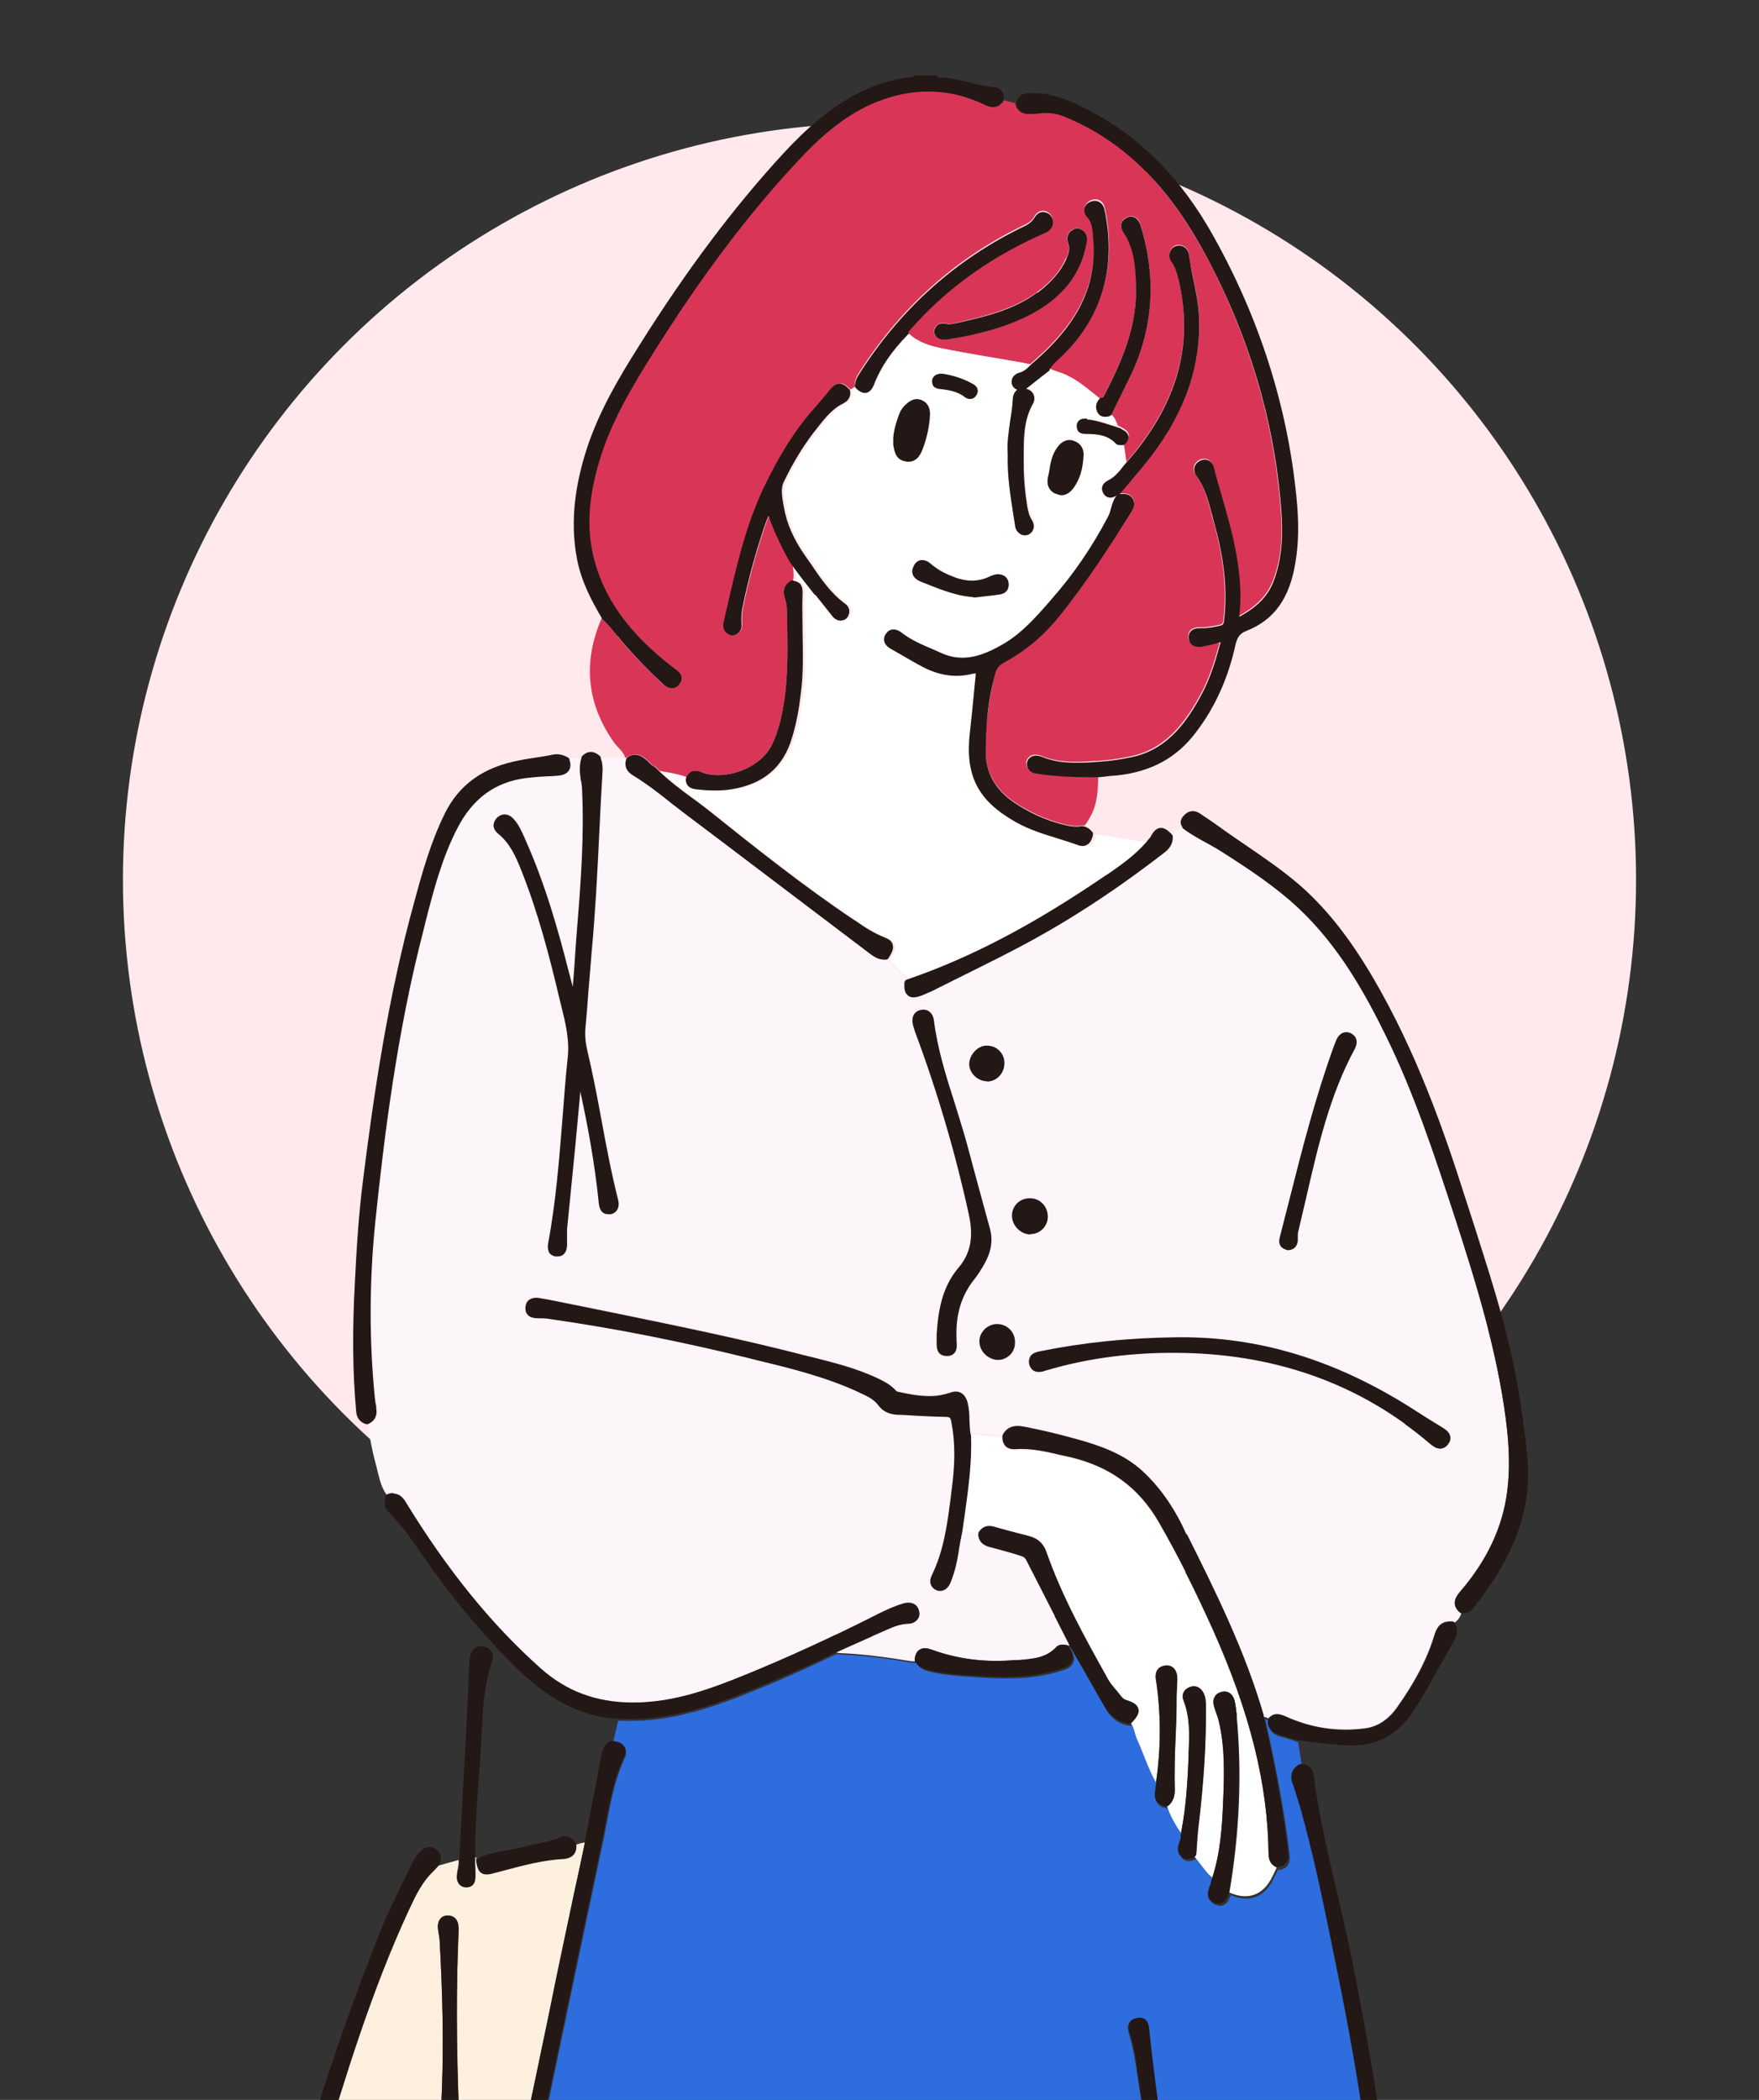 <svg width="186" height="222" viewBox="0 0 186 222" fill="none" xmlns="http://www.w3.org/2000/svg">
<rect x="0" y="0" width="186" height="222" fill="#333333" stroke="none"/>
<g clip-path="url(#clip0_461_272)">
<circle cx="93" cy="93" r="80" fill="#FFE9ED"/>
<g clip-path="url(#clip1_461_272)">
<path d="M44.861 370.888C45.084 370.888 45.339 370.984 45.594 371.144C48.27 372.961 51.455 374.173 55.341 374.81C58.685 375.352 61.201 375.321 63.59 374.715C65.756 374.173 67.635 372.929 69.483 371.749L70.056 371.367C72.286 369.932 74.452 368.912 76.713 368.306C79.453 367.541 81.873 367.987 83.816 369.581C86.46 371.749 89.581 372.068 92.289 372.1C97.99 372.164 103.405 371.749 109.935 371.207C113.47 370.92 117.069 370.506 120.541 370.123L123.44 369.804C125.797 369.549 127.708 369.167 129.364 368.561C130.67 368.083 130.925 367.732 130.925 366.329C130.925 366.169 130.925 365.978 130.925 365.819C130.925 365.691 130.925 365.532 130.925 365.404C130.829 362.184 132.263 360.079 135.32 358.995C138.665 357.784 142.168 357.688 145.577 357.56H146.309C147.042 357.56 147.424 358.007 147.711 358.389C147.742 358.453 147.774 358.517 147.774 358.613C148.634 358.613 149.494 358.613 150.354 358.613C150.832 351.885 150.8 345.029 150.737 338.365C150.737 337.217 150.737 336.07 150.737 334.922C150.673 326.6 150.609 319.106 150.354 311.486C150.099 304.057 149.717 296.5 149.335 289.198C149.208 287.093 149.112 284.957 149.017 282.853C148.698 276.826 148.411 270.896 148.029 265.061C147.774 261.362 147.488 257.568 147.201 253.933C147.01 251.637 146.851 249.309 146.659 247.013C146.245 241.434 145.831 236.81 145.354 232.474C144.462 224.502 143.124 216.18 141.34 207.762C141.149 206.806 140.958 205.849 140.767 204.925C139.843 200.397 138.856 195.742 137.582 191.214C137.359 190.385 137.104 189.556 136.817 188.759C136.467 187.675 137.008 187.069 137.55 186.782C137.582 186.782 137.614 186.782 137.677 186.75C137.55 185.889 137.391 184.996 137.263 184.135H137.168L136.658 183.976C136.212 183.816 135.734 183.689 135.288 183.561C134.397 183.274 134.174 182.669 134.174 182.19C134.174 182.095 134.174 182.031 134.269 181.935C134.142 181.84 133.951 181.776 133.791 181.776C135.034 187.26 135.862 191.788 136.371 196.092C136.435 196.666 136.403 197.463 135.352 197.687C135.352 197.687 135.32 197.687 135.288 197.687C135.257 197.687 135.193 197.687 135.161 197.687C135.161 197.687 135.161 197.687 135.129 197.687C134.97 198.006 134.811 198.324 134.651 198.675C133.664 200.62 132.071 201.194 130.128 200.333C130.128 200.333 130.128 200.365 130.128 200.397C130.128 200.429 130.128 200.461 130.097 200.493L130.033 200.62C129.874 200.971 129.619 201.481 129.046 201.481C128.918 201.481 128.791 201.481 128.631 201.417C127.58 201.035 127.963 200.046 128.09 199.664C128.154 199.504 128.186 199.345 128.249 199.185L128.313 198.93C128.313 198.93 128.345 198.803 128.377 198.739C128.249 198.611 128.122 198.516 127.994 198.388C127.453 197.814 127.007 197.145 126.497 196.507C126.466 196.539 126.402 196.571 126.37 196.603C126.306 196.603 126.243 196.634 126.179 196.666C126.02 196.73 125.86 196.762 125.669 196.762C125.414 196.762 125.223 196.666 125.032 196.475C124.554 195.997 124.714 195.455 124.841 195.04C124.905 194.849 124.937 194.689 124.937 194.562V194.307C124.937 194.307 125.032 194.084 125.032 193.956C124.937 193.829 124.841 193.669 124.746 193.542C124.268 192.776 123.854 191.979 123.567 191.15C123.535 191.15 123.503 191.182 123.44 191.182C123.44 191.182 123.44 191.182 123.408 191.182C122.962 191.118 122.643 190.959 122.452 190.704C122.166 190.321 122.229 189.843 122.293 189.396C122.293 189.301 122.325 189.173 122.325 189.078C122.325 188.918 122.357 188.759 122.389 188.599C121.56 187.101 121.051 185.475 120.35 183.944C120.127 183.434 120.063 182.828 119.745 182.35C119.681 182.414 119.586 182.445 119.49 182.445C119.49 182.445 119.458 182.445 119.426 182.445C118.312 182.286 117.452 181.648 116.846 180.532C115.986 179.034 115.158 177.567 114.298 176.068L113.215 174.187V174.123C113.215 174.123 113.12 174.155 113.088 174.187C113.152 174.187 113.183 174.251 113.215 174.315C113.438 174.697 113.693 175.239 113.502 175.749C113.311 176.26 112.737 176.483 112.323 176.61C110.603 177.184 108.66 177.439 106.431 177.439C105.762 177.439 105.061 177.439 104.265 177.376C103.946 177.376 103.596 177.344 103.246 177.312C101.653 177.216 99.965 177.121 98.372 176.738C97.831 176.61 97.226 176.419 96.907 175.781C96.78 175.813 96.621 175.781 96.461 175.781C93.945 175.367 91.429 175.016 88.881 174.92C88.753 174.92 88.658 174.889 88.53 174.857L88.148 175.016C85.281 176.387 82.351 177.694 79.421 178.874C74.834 180.724 70.916 181.935 66.648 181.935C66.234 181.935 65.852 181.935 65.438 181.903C65.438 181.903 65.406 181.903 65.374 181.903C65.183 182.669 64.992 183.466 64.832 184.231C65.438 184.263 65.852 184.454 66.075 184.773C66.202 184.964 66.298 185.347 66.075 185.857C65.024 188.089 64.578 190.512 64.132 192.872C64.004 193.605 63.845 194.371 63.686 195.104C60.692 209.261 57.761 223.323 54.927 236.938C52.538 248.448 50.754 259.8 49.48 268.409C48.174 277.145 47.028 286.201 46.008 295.288C45.276 302.143 44.766 309.094 44.288 315.599C43.587 325.579 42.982 335.432 42.505 344.966C42.377 347.548 42.282 350.163 42.218 352.714C42.154 354.595 42.09 356.508 42.027 358.389C41.963 359.697 41.931 361.387 42.122 363.108C42.218 364.001 41.867 364.511 41.071 364.639C41.071 364.639 41.039 364.639 41.008 364.639C41.039 366.488 40.976 368.37 40.816 370.219C40.785 370.729 40.944 370.984 41.485 371.112C42.282 371.303 43.046 371.59 43.81 371.845C43.81 371.845 43.81 371.781 43.874 371.749C44.097 371.431 44.447 371.048 44.925 371.048L44.861 370.888ZM119.426 213.821C119.554 213.566 119.809 213.438 120.159 213.374C121.337 213.151 121.433 214.235 121.465 214.682C122.166 221.409 123.217 228.169 124.236 234.706C124.969 239.329 125.701 244.144 126.306 248.863C127.007 254.315 127.58 259.959 128.026 266.081C128.759 276.029 129.396 286.328 129.874 296.755L129.937 298.285C130.192 303.865 130.479 309.637 130.766 315.312C130.861 317.098 130.925 318.883 131.02 320.669C131.18 324.399 131.371 328.226 131.689 332.02C131.689 332.243 131.753 332.467 131.785 332.69C131.785 332.945 131.848 333.2 131.88 333.487C131.88 333.806 131.817 334.061 131.657 334.284C131.466 334.475 131.211 334.603 130.925 334.635C130.925 334.635 130.861 334.635 130.829 334.635C130.383 334.635 129.906 334.348 129.906 333.551C129.906 332.785 129.906 332.02 129.906 331.255V330.33C129.906 330.33 129.906 330.171 129.969 330.107L129.683 324.304C129.46 319.649 129.237 314.993 128.982 310.306C128.44 300.198 127.931 290.314 127.357 280.557C127.007 274.339 126.625 268.6 126.179 263.052C125.669 256.515 124.873 249.756 123.758 242.358C122.58 234.482 121.369 226.607 120.159 218.731C120 217.647 119.777 216.34 119.394 215.096C119.267 214.682 119.172 214.235 119.394 213.853L119.426 213.821ZM77.987 344.105C78.178 339.354 78.37 334.603 78.561 329.82C78.656 327.142 78.752 324.431 78.847 321.753L78.943 319.075C79.293 309.796 79.739 300.422 80.217 291.589C80.344 289.07 80.44 286.551 80.567 284.032C80.631 282.151 80.727 280.238 80.822 278.357C80.886 276.731 80.981 275.105 81.077 273.447C81.172 271.852 81.268 270.226 81.332 268.632C81.332 268.09 81.332 267.548 81.332 267.006C81.332 266.751 81.332 266.527 81.332 266.272C81.332 265.571 81.682 265.124 82.287 265.124C82.669 265.124 82.861 265.284 82.988 265.411C83.179 265.635 83.275 265.922 83.211 266.304C82.51 272.713 82.287 279.25 82.064 285.595C81.969 288.815 81.841 292.131 81.65 295.384C81.3 301.952 81.045 308.616 80.758 315.057V315.408C80.567 319.585 80.408 323.762 80.249 327.939C80.09 331.829 79.962 335.687 79.803 339.577C79.771 340.502 79.739 341.394 79.675 342.319C79.548 344.711 79.453 347.229 79.453 349.685C79.453 352.172 79.675 354.149 80.09 355.998C80.217 356.572 80.185 357.018 79.962 357.305C79.803 357.56 79.516 357.688 79.166 357.72C79.102 357.72 79.038 357.72 79.007 357.72C78.72 357.72 78.465 357.624 78.274 357.433C78.019 357.178 77.892 356.795 77.892 356.221C77.892 354.754 77.892 353.288 77.892 351.821V350.45C77.892 350.45 77.86 350.45 77.828 350.418C77.764 350.354 77.701 350.259 77.701 350.163L77.955 344.137L77.987 344.105Z" fill="#2E6DDD"/>
<path d="M55.565 224.853C56.393 220.931 57.253 216.85 58.081 212.832C58.941 208.655 59.833 204.415 60.693 200.301C61.075 198.452 61.489 196.635 61.871 194.785C61.553 194.817 61.234 194.913 60.916 195.008C60.916 195.04 60.947 195.104 60.916 195.136C60.916 196.379 59.769 196.475 59.419 196.475C57.316 196.635 55.246 197.177 53.271 197.687L52.284 197.942C51.901 198.037 51.647 198.101 51.424 198.101C50.532 198.101 50.436 197.272 50.341 196.666C50.341 196.571 50.341 196.443 50.436 196.379C50.373 196.379 50.277 196.379 50.213 196.379V196.921C50.213 197.336 50.213 197.75 50.245 198.165C50.245 198.452 50.245 198.898 49.959 199.185C49.831 199.313 49.64 199.44 49.29 199.44C48.876 199.44 48.653 199.249 48.525 199.122C48.302 198.866 48.239 198.516 48.334 198.006C48.334 197.878 48.366 197.751 48.398 197.623C48.462 197.272 48.525 196.953 48.493 196.635C47.729 196.858 46.965 197.049 46.232 197.272C46.232 197.272 46.2 197.336 46.168 197.336L45.85 197.687C44.639 198.803 43.939 200.269 43.27 201.704C39.193 210.441 36.39 219.815 33.905 228.074C32.568 232.538 31.708 236.619 31.23 240.573C30.848 243.729 32.377 246.567 35.243 248.13C36.804 248.959 38.237 249.501 39.702 249.692C40.339 249.788 40.817 250.075 41.199 250.585C41.263 250.648 41.263 250.712 41.263 250.808C42.378 250.808 43.461 250.68 44.544 250.521C44.544 250.457 44.544 250.425 44.544 250.362C45.181 247.938 45.563 246.057 45.818 244.208C46.296 240.318 46.519 236.842 46.487 233.622C46.487 233.558 46.487 233.494 46.487 233.43C46.487 233.303 46.487 233.143 46.487 233.016C46.582 231.964 47.251 231.836 47.538 231.836C47.57 231.836 47.602 231.836 47.665 231.836C47.984 231.836 48.239 231.995 48.43 232.219C48.621 232.474 48.684 232.824 48.621 233.207C48.366 234.642 48.175 236.172 48.016 238.181C47.761 241.497 47.347 244.973 46.646 249.15C46.646 249.373 46.646 249.596 46.646 249.819C46.646 249.915 46.646 250.011 46.646 250.106C47.984 249.883 49.258 249.437 50.627 249.309C50.627 249.246 50.659 249.214 50.691 249.15C52.124 240.955 53.876 232.697 55.596 224.694L55.565 224.853ZM48.334 225.778C48.143 225.969 47.888 226.097 47.602 226.097C47.315 226.097 47.06 226.001 46.869 225.81C46.646 225.555 46.519 225.172 46.55 224.726L46.614 223.546C46.678 222.589 46.71 221.633 46.742 220.708C46.901 216.021 46.805 211.079 46.487 205.148C46.487 204.925 46.423 204.67 46.391 204.446C46.391 204.287 46.328 204.159 46.328 204C46.264 203.554 46.328 203.203 46.55 202.948C46.678 202.788 46.901 202.629 47.315 202.597H47.379C48.047 202.597 48.462 203.075 48.493 203.873V204.255C48.239 210.026 48.27 216.18 48.525 223.163C48.525 223.482 48.557 223.833 48.589 224.152C48.589 224.375 48.621 224.598 48.653 224.821C48.653 225.268 48.557 225.65 48.334 225.905V225.778Z" fill="#FEF0DE"/>
<path d="M41.517 157.925C42.186 157.925 42.6 158.404 42.855 158.85C47.283 166.024 51.933 171.764 57.093 176.387C59.8 178.81 62.954 179.99 66.744 180.022H66.903C71.267 180.022 75.217 178.555 78.911 177.025C83.434 175.175 87.989 173.071 92.799 170.648C93.627 170.233 94.519 169.819 95.506 169.532C96.334 169.309 96.971 169.627 97.13 170.361C97.226 170.775 97.099 171.062 96.971 171.222C96.748 171.509 96.398 171.668 95.888 171.7C95.315 171.732 94.742 171.891 94.136 172.146C92.671 172.784 91.206 173.454 89.741 174.091L88.403 174.697C88.403 174.697 88.626 174.729 88.754 174.761C91.302 174.857 93.818 175.207 96.334 175.622C96.493 175.622 96.653 175.654 96.78 175.622C96.78 175.622 96.78 175.622 96.78 175.59C96.748 175.526 96.748 175.462 96.748 175.367C96.876 174.41 97.481 174.251 97.831 174.251C98.054 174.251 98.277 174.315 98.564 174.41C101.271 175.399 104.233 175.781 107.323 175.526H107.737C109.202 175.399 110.604 175.303 111.687 174.155C111.846 173.964 112.069 173.868 112.356 173.868C112.547 173.868 112.706 173.9 112.865 173.932C112.897 173.932 112.961 173.932 112.993 173.996C112.993 173.996 113.056 173.932 113.088 173.932L112.101 171.987C110.89 169.627 109.68 167.268 108.502 164.94C108.374 164.685 108.183 164.59 107.865 164.494L107.355 164.334C106.495 164.079 105.603 163.824 104.711 163.601C104.202 163.474 103.533 163.187 103.437 162.262C103.437 162.198 103.437 162.166 103.469 162.134C102.896 161.975 102.322 161.911 101.717 161.879C101.59 162.453 101.494 162.995 101.399 163.537C101.239 164.43 101.08 165.355 100.825 166.248C100.698 166.63 100.57 167.045 100.379 167.427C100.156 167.874 99.806 168.097 99.392 168.097C99.233 168.097 99.073 168.065 98.882 167.969C98.309 167.682 98.182 167.108 98.5 166.439C99.71 163.92 100.093 161.146 100.475 158.436L100.57 157.638C100.985 154.641 100.985 152.377 100.57 150.273C100.475 149.763 100.411 149.699 99.965 149.699C98.914 149.699 97.831 149.635 96.78 149.571C96.143 149.571 95.538 149.508 94.933 149.476C94.296 149.476 93.468 149.316 92.831 148.455C92.385 147.85 91.652 147.499 90.888 147.148L90.76 147.084C87.32 145.49 83.594 144.597 79.994 143.705L79.262 143.513C71.585 141.632 64.706 140.293 58.208 139.368C57.762 139.304 57.316 139.304 56.965 139.272C56.551 139.272 56.074 139.209 55.755 138.89C55.564 138.667 55.5 138.412 55.532 138.061C55.596 137.455 56.01 137.104 56.679 137.104C56.838 137.104 57.029 137.104 57.188 137.168C58.335 137.391 59.482 137.614 60.629 137.838C62.189 138.156 63.75 138.475 65.343 138.794C71.84 140.101 78.529 141.473 85.059 143.194C85.441 143.29 85.855 143.386 86.237 143.481C88.371 144.023 90.569 144.565 92.639 145.554C93.372 145.905 94.041 146.223 94.582 146.797C94.678 146.893 94.805 146.989 94.837 147.021C95.952 147.244 97.13 147.499 98.277 147.499C99.042 147.499 99.774 147.403 100.411 147.148C100.634 147.084 100.857 147.021 101.048 147.021C101.494 147.021 102.036 147.212 102.29 148.2C102.45 148.838 102.482 149.476 102.482 150.082C102.482 150.528 102.482 150.943 102.577 151.357C102.577 151.357 102.577 151.421 102.577 151.453C103.724 151.548 104.839 151.676 105.985 151.772C105.985 151.74 105.985 151.676 106.017 151.644C106.336 151.006 106.877 150.687 107.61 150.687C107.896 150.687 108.183 150.719 108.406 150.783C109.999 151.07 111.719 151.485 113.884 152.09C116.305 152.76 118.79 153.621 120.828 155.47C122.453 156.969 123.854 158.882 124.969 161.114L125.479 162.198C128.536 168.352 131.69 174.697 133.633 181.425C133.633 181.457 133.633 181.489 133.633 181.521C133.824 181.521 133.983 181.584 134.11 181.68C134.365 181.361 134.684 181.202 135.034 181.202C135.353 181.202 135.639 181.329 135.894 181.425C138.601 182.669 141.468 183.115 144.43 182.7C145.704 182.509 146.819 181.776 147.743 180.468C149.686 177.726 150.928 175.303 151.661 172.88C151.884 172.146 152.266 171.317 153.54 171.413C153.635 171.413 153.731 171.477 153.795 171.572C154.145 171.285 154.432 170.967 154.527 170.488C154.527 170.488 154.4 170.456 154.336 170.393C153.349 169.5 154.113 168.607 154.336 168.32C157.203 165.004 158.859 161.528 159.369 157.702C159.655 155.47 159.623 153.047 159.241 150.082C158.286 142.652 156.024 135.414 153.826 128.623C151.724 122.182 149.558 115.55 146.501 109.364C144.367 105.027 141.595 100.053 137.327 95.972C134.875 93.676 132.072 91.827 129.173 89.978C128.664 89.659 128.09 89.34 127.581 89.053C126.753 88.575 125.861 88.096 125.096 87.522C125.064 87.522 125.033 87.49 125.033 87.459C125.033 87.459 125.033 87.427 125.033 87.395C124.65 87.618 124.3 87.873 123.95 88.16C124.013 88.224 124.045 88.288 124.045 88.383C124.045 89.244 123.567 89.754 123.153 90.073C117.643 94.314 112.419 97.694 107.164 100.404C105.093 101.456 102.991 102.508 100.953 103.529L98.532 104.74C98.245 104.9 97.895 105.027 97.481 105.187C97.13 105.314 96.844 105.378 96.621 105.378C96.334 105.378 96.111 105.283 95.952 105.091C95.729 104.836 95.633 104.454 95.665 103.816C95.665 103.688 95.761 103.593 95.856 103.529C95.506 102.955 94.933 102.604 94.487 102.094C94.264 101.839 94.009 101.616 93.818 101.361C93.786 101.361 93.722 101.393 93.691 101.393C93.659 101.393 93.595 101.393 93.563 101.393C92.926 101.393 92.448 101.074 92.098 100.819C86.779 96.769 81.46 92.751 76.14 88.734L72.541 86.024C72.031 85.641 71.522 85.258 71.012 84.844C69.706 83.792 68.337 82.74 66.871 81.847C66.234 81.464 66.011 80.858 66.266 80.157C66.234 80.157 66.203 80.125 66.139 80.093C65.279 80.093 64.419 80.093 63.591 80.093C63.75 80.507 63.814 80.922 63.782 81.368C63.654 83.569 63.527 85.769 63.431 88.001C63.209 92.082 63.017 96.323 62.635 100.468C62.508 101.871 62.38 103.274 62.285 104.709C62.189 106.016 62.062 107.323 61.966 108.631C61.903 109.364 61.966 110.161 62.157 110.958C62.731 113.381 63.209 115.869 63.654 118.292C64.164 121.066 64.706 123.936 65.406 126.71C65.534 127.188 65.502 127.57 65.311 127.857C65.215 128.017 65.024 128.208 64.642 128.304C64.546 128.304 64.451 128.304 64.387 128.304C63.782 128.304 63.431 127.889 63.368 127.028C62.986 122.883 62.189 118.802 61.425 115.326L61.361 116.092C61.202 117.814 61.043 119.503 60.883 121.225C60.756 122.501 60.629 123.808 60.501 125.083C60.342 126.71 60.183 128.304 60.023 129.898C60.023 130.185 60.023 130.504 60.023 130.823C60.023 131.078 60.023 131.365 60.023 131.62C60.023 132.321 59.609 132.768 59.036 132.768C58.972 132.768 58.908 132.768 58.813 132.768C58.463 132.704 58.272 132.513 58.144 132.385C57.985 132.13 57.921 131.811 58.017 131.429C58.845 127.028 59.195 122.501 59.545 118.132C59.705 116.06 59.864 113.923 60.087 111.819C60.278 109.874 59.832 108.057 59.386 106.175L59.227 105.538C58.144 101.106 56.934 96.386 55.15 91.859C54.577 90.424 53.971 89.085 52.761 88.096C52.443 87.841 52.283 87.522 52.252 87.204C52.252 86.98 52.315 86.661 52.634 86.374C53.143 85.896 53.844 85.96 54.354 86.502C54.927 87.108 55.246 87.841 55.532 88.511L55.628 88.734C57.73 93.453 59.068 98.3 60.246 102.827L60.31 103.051C60.406 103.465 60.533 103.848 60.629 104.262C60.692 103.593 60.724 102.923 60.788 102.285C60.883 100.787 60.979 99.32 61.106 97.821C61.457 93.134 61.839 88.288 61.616 83.505C61.616 83.186 61.552 82.867 61.52 82.516C61.425 81.719 61.297 80.922 61.584 80.093C61.138 80.093 60.724 80.157 60.31 80.252C60.469 80.731 60.437 81.113 60.246 81.4C60.023 81.719 59.641 81.879 59.068 81.942C58.717 81.942 58.367 81.974 58.017 82.006C57.252 82.07 56.456 82.102 55.691 82.198C52.443 82.612 50.086 84.334 48.461 87.49C46.837 90.615 45.945 94.059 45.085 97.407L44.894 98.204C42.027 109.204 40.657 120.396 39.797 128.942C39.129 135.351 39.129 141.696 39.734 147.754C39.766 148.073 39.829 148.392 39.893 148.711C40.148 149.763 39.575 150.241 39.033 150.464C39.033 150.464 38.969 150.464 38.938 150.464C39.065 152.059 39.415 153.621 39.829 155.151C40.084 156.108 40.243 157.16 40.88 158.021C40.88 158.021 40.944 157.957 40.976 157.957C41.199 157.862 41.422 157.83 41.613 157.83L41.517 157.925ZM135.353 130.823C135.703 129.452 136.053 128.081 136.404 126.71C137.741 121.417 139.143 115.932 141.054 110.671L141.15 110.416C141.15 110.416 141.245 110.097 141.341 109.938C141.659 109.173 142.296 108.917 142.933 109.268C143.188 109.396 143.379 109.619 143.443 109.874C143.538 110.193 143.475 110.512 143.284 110.894C140.64 115.773 139.398 121.193 138.187 126.454C137.901 127.666 137.614 128.91 137.327 130.121C137.295 130.281 137.295 130.504 137.264 130.727C137.264 130.887 137.264 131.014 137.264 131.174C137.2 131.747 136.881 132.13 136.34 132.162H136.308C136.308 132.162 136.244 132.162 136.213 132.162C135.862 132.098 135.639 131.939 135.48 131.684C135.353 131.461 135.321 131.174 135.416 130.823H135.353ZM124.3 141.377C133.155 141.249 141.532 143.832 149.972 149.348C150.769 149.858 151.597 150.369 152.521 150.943C152.839 151.134 153.221 151.389 153.317 151.835C153.381 152.09 153.317 152.345 153.126 152.632C152.839 153.047 152.521 153.143 152.266 153.143C151.852 153.143 151.469 152.856 151.247 152.664C144.048 146.51 135.289 143.258 125.256 143.035C120.064 142.907 115.063 143.545 110.476 144.916C110.222 145.012 109.999 145.044 109.807 145.044C109.266 145.044 108.916 144.725 108.788 144.183C108.725 143.896 108.788 143.609 108.916 143.418C109.17 143.035 109.68 142.939 109.999 142.875C114.426 141.951 119.108 141.473 124.3 141.409V141.377ZM108.884 126.678C109.393 126.678 109.903 126.901 110.253 127.252C110.604 127.634 110.827 128.113 110.795 128.623C110.795 129.643 109.935 130.472 108.947 130.472H108.916C107.896 130.472 106.973 129.515 107.005 128.495C107.005 127.443 107.833 126.646 108.884 126.646V126.678ZM107.291 141.823C107.291 142.365 107.132 142.844 106.813 143.226C106.463 143.577 106.017 143.768 105.539 143.8H105.508C104.488 143.8 103.565 142.939 103.533 141.919C103.533 141.441 103.692 140.962 104.042 140.612C104.393 140.229 104.902 140.038 105.38 140.038C106.431 140.038 107.259 140.835 107.291 141.855V141.823ZM102.959 111.245C103.31 110.862 103.788 110.639 104.233 110.607H104.297C105.316 110.607 106.113 111.436 106.145 112.457C106.145 112.967 105.953 113.445 105.603 113.828C105.253 114.179 104.807 114.402 104.297 114.402C103.342 114.402 102.45 113.541 102.418 112.616C102.418 112.138 102.609 111.66 102.959 111.277V111.245ZM97.29 106.813C98.054 106.622 98.627 107.1 98.723 107.929C99.105 110.958 100.061 113.923 100.953 116.761C101.462 118.356 101.972 119.982 102.386 121.608C102.991 123.967 103.66 126.359 104.297 128.655L104.648 129.93C104.966 131.11 104.775 132.29 104.106 133.565C103.724 134.298 103.342 134.84 102.959 135.319C101.622 136.977 101.016 138.985 101.112 141.441C101.112 141.536 101.112 141.632 101.112 141.728C101.144 142.142 101.208 142.684 100.889 143.067C100.698 143.258 100.443 143.386 100.125 143.386H100.061C99.742 143.386 99.456 143.29 99.296 143.099C98.978 142.78 99.01 142.333 99.01 141.919C99.01 141.76 99.01 141.632 99.01 141.504C99.01 141.409 99.01 141.313 99.01 141.186V141.09C99.169 138.667 99.551 136.148 101.303 134.075C102.577 132.545 102.928 130.823 102.418 128.431C101.016 122.022 99.073 115.454 96.685 108.917V108.822C96.589 108.662 96.525 108.503 96.493 108.312C96.27 107.164 96.971 106.845 97.29 106.781V106.813Z" fill="#FCF5F9"/>
<path d="M66.397 80.029C67.034 79.615 67.639 79.679 68.308 80.252C68.404 80.348 68.499 80.444 68.627 80.54C68.818 80.731 69.009 80.954 69.232 81.018C69.264 81.018 69.327 81.05 69.359 81.113C69.487 81.241 69.614 81.368 69.742 81.496C69.837 81.496 69.965 81.528 70.06 81.56C70.92 81.687 71.748 81.847 72.576 82.166C72.576 82.166 72.576 82.166 72.576 82.134C72.927 81.528 73.468 81.337 74.169 81.624C74.71 81.847 75.284 81.942 75.953 81.942C78.246 81.942 80.667 80.635 81.558 78.882C82.514 77.032 82.832 75.023 83.055 73.11C83.374 70.272 83.31 67.371 83.215 64.565V64.469C83.215 64.087 83.119 63.64 82.992 63.226C82.737 62.46 82.928 61.886 83.533 61.44C83.597 61.408 83.692 61.376 83.756 61.376C83.788 61.376 83.82 61.376 83.852 61.376C83.915 61.153 83.915 60.962 83.915 60.739C83.915 60.388 83.852 60.037 83.82 59.718C83.724 59.591 83.629 59.431 83.533 59.304C82.546 57.518 81.845 55.988 81.335 54.489C81.176 54.872 81.017 55.254 80.89 55.637C79.87 58.698 79.106 61.536 78.564 64.278C78.469 64.82 78.437 65.362 78.469 65.904C78.501 66.414 78.341 66.797 77.959 67.02C77.832 67.116 77.673 67.148 77.513 67.148C77.322 67.148 77.131 67.084 76.94 66.924C76.398 66.51 76.526 65.936 76.59 65.713L76.972 64.055C77.927 59.878 78.915 55.541 80.794 51.587C82.514 47.984 84.234 45.274 86.272 43.01C86.782 42.468 87.26 41.862 87.738 41.288L87.801 41.193C88.152 40.81 88.438 40.523 88.853 40.523C89.235 40.523 89.521 40.778 89.872 41.129C89.872 41.129 89.872 41.161 89.904 41.193C90.095 41.065 90.254 40.97 90.445 40.842C90.413 40.778 90.381 40.715 90.381 40.619C90.413 40.045 90.7 39.599 90.955 39.216C95.35 32.361 101.211 27.163 108.378 23.752C108.855 23.528 109.174 23.241 109.365 22.891C109.652 22.38 110.034 22.285 110.289 22.285C110.384 22.285 110.512 22.285 110.607 22.349C110.989 22.476 111.244 22.795 111.308 23.178C111.372 23.72 111.181 24.166 110.703 24.389C110.416 24.549 110.098 24.676 109.811 24.804L109.524 24.931C104.269 27.355 99.809 30.671 96.242 34.72C96.21 34.752 96.178 34.784 96.147 34.816C96.115 34.848 96.051 34.911 96.051 34.943C96.051 35.071 96.051 35.166 95.955 35.262C96.943 36.155 98.153 36.538 99.395 36.793C102.198 37.367 105.001 37.781 107.804 38.291C108.186 38.355 108.537 38.451 108.919 38.514C108.951 38.483 109.015 38.419 109.046 38.387C114.079 34.114 116.086 29.937 115.608 24.804V24.708C115.544 23.975 115.481 23.337 115.003 22.795C114.748 22.508 114.652 22.157 114.716 21.87C114.78 21.583 115.003 21.328 115.353 21.169C116.022 20.882 116.659 21.233 116.818 21.966C116.978 22.636 117.073 23.305 117.169 24.102C117.71 29.268 116.118 33.732 112.486 37.335C112.359 37.462 112.2 37.59 112.072 37.717C111.658 38.1 111.276 38.451 111.021 38.929C111.021 38.929 111.021 38.929 111.021 38.961C111.467 39.216 112.009 39.312 112.455 39.503C112.837 39.662 113.219 39.886 113.569 40.077C114.525 40.683 115.385 41.416 116.277 42.117C116.341 42.054 116.436 42.022 116.532 41.99C116.627 41.99 116.691 41.926 116.818 41.671C118.538 38.291 120.163 34.72 120.131 30.83C120.131 28.662 120.099 26.398 118.761 24.485C118.538 24.198 118.506 23.847 118.602 23.56C118.698 23.241 118.952 23.018 119.303 22.922C119.876 22.731 120.418 23.05 120.609 23.783C122.36 29.555 121.915 35.103 119.271 40.268C118.857 41.065 118.475 41.862 118.092 42.66L117.551 43.776C117.551 43.776 117.519 43.839 117.487 43.839C117.806 44.158 117.965 44.573 118.124 44.987C118.22 44.987 118.315 45.051 118.411 45.083C118.443 45.083 118.475 45.083 118.506 45.115C118.57 45.147 118.634 45.21 118.698 45.242C118.984 45.402 119.303 45.593 119.366 45.976C119.398 46.231 119.271 46.518 118.984 46.805C118.92 46.868 118.857 46.9 118.793 46.9C118.889 47.57 118.984 48.208 119.08 48.877C124.526 42.66 126.31 36.251 124.558 29.236C124.399 28.662 124.272 28.12 123.921 27.673C123.603 27.227 123.571 26.717 123.858 26.302C124.08 25.983 124.463 25.824 124.877 25.92C125.323 26.015 125.673 26.366 125.737 26.908C125.832 27.801 126.023 28.694 126.215 29.587C126.469 30.798 126.724 32.074 126.788 33.381C127.011 38.514 125.386 43.329 121.787 48.08C121.055 49.037 120.258 49.993 119.494 50.886C119.143 51.3 118.793 51.715 118.443 52.13C118.443 52.13 118.411 52.13 118.379 52.161C118.379 52.161 118.379 52.161 118.411 52.161H118.793C118.984 52.161 119.462 52.161 119.78 52.672C120.131 53.277 119.812 53.756 119.589 54.106L119.526 54.202C117.615 57.295 115.066 61.281 112.104 64.979C110.543 66.956 108.696 68.551 106.626 69.73L106.498 69.794C105.893 70.145 105.447 70.4 105.224 71.229C104.81 72.951 104.555 74.386 104.396 75.757C104.269 76.968 104.205 78.212 104.237 79.487C104.237 81.847 105.415 83.696 107.772 85.131C109.461 86.151 111.085 86.821 112.805 87.204C113.251 87.299 113.856 87.395 114.366 87.267C114.429 87.267 114.493 87.267 114.557 87.267C114.589 87.267 114.652 87.267 114.684 87.299C114.875 87.044 115.066 86.757 115.226 86.47C116.022 85.099 116.118 83.6 116.118 82.07C115.799 82.07 115.481 82.07 115.194 82.07C113.219 82.07 111.435 81.942 109.747 81.719C109.333 81.656 108.76 81.592 108.569 80.954C108.441 80.571 108.569 80.221 108.855 79.998C109.238 79.679 109.747 79.774 110.161 79.934C111.181 80.348 112.295 80.54 113.729 80.54C114.493 80.54 115.289 80.476 116.054 80.444L116.786 80.38C117.615 80.316 118.411 80.189 119.366 79.998C123.157 79.296 125.195 76.49 126.692 73.875C127.616 72.281 128.317 70.432 128.922 68.072C128.954 67.945 128.986 67.849 128.986 67.785C128.922 67.785 128.826 67.817 128.731 67.849C128.221 68.04 127.712 68.136 127.202 68.232C126.979 68.264 126.82 68.296 126.692 68.296C126.087 68.296 125.737 67.977 125.641 67.435C125.609 67.052 125.737 66.797 125.832 66.669C126.023 66.446 126.374 66.319 126.82 66.319H127.075C127.712 66.319 128.317 66.191 128.922 66.064C129.24 66 129.336 65.904 129.368 65.522C129.75 62.301 129.4 58.953 128.285 55.031C128.189 54.744 128.126 54.457 128.062 54.17C127.68 52.735 127.297 51.364 126.437 50.184C126.246 49.929 126.183 49.611 126.246 49.324C126.31 49.037 126.533 48.782 126.82 48.622C127.457 48.303 128.094 48.622 128.285 49.292C128.54 50.248 128.826 51.205 129.081 52.161C130.164 55.86 131.247 59.718 131.088 63.768C131.088 64.182 131.056 64.565 131.024 65.011V65.107C132.903 64.055 133.986 62.939 134.592 61.408C135.77 58.475 135.579 55.382 135.324 52.672C134.528 44.062 132.012 35.677 127.903 27.769C125.45 23.082 122.902 19.606 119.908 16.896C117.646 14.855 115.035 13.229 112.168 12.113C111.722 11.922 111.212 11.858 110.575 11.858C110.098 11.858 109.62 11.922 109.142 11.954C109.015 11.954 108.855 11.954 108.728 11.954C108.473 11.954 107.741 11.954 107.39 11.125C107.39 11.093 107.39 11.029 107.358 10.997C107.358 10.965 107.358 10.934 107.358 10.902C106.912 10.806 106.466 10.678 106.052 10.583C106.052 10.647 106.052 10.678 105.989 10.742C105.479 11.348 104.874 11.476 104.109 11.061C100.638 9.339 96.943 9.18 93.153 10.551C90.158 11.635 87.483 13.58 84.425 16.864C79.106 22.572 74.041 29.3 68.945 37.398C66.716 40.97 64.613 44.509 63.371 48.526C62.193 52.385 61.97 55.573 62.639 58.57C63.658 63.066 66.365 66.892 71.207 70.591L71.302 70.655C71.589 70.878 71.939 71.133 72.003 71.548C72.003 71.803 71.971 72.026 71.78 72.281C71.493 72.632 71.175 72.728 70.984 72.728C70.57 72.728 70.187 72.441 69.933 72.186C68.308 70.623 67.098 69.38 66.015 68.136C65.76 67.849 65.537 67.53 65.282 67.243C64.741 66.574 64.263 65.968 63.658 65.426C63.658 65.426 63.658 65.394 63.626 65.362C63.626 65.362 63.594 65.394 63.594 65.426C61.619 70.017 62.033 74.386 64.932 78.499C65.314 79.041 65.919 79.424 66.11 80.093C66.142 80.093 66.206 80.125 66.238 80.157C66.238 80.093 66.302 80.029 66.365 79.998L66.397 80.029ZM112.741 27.323C112.996 26.717 113.123 26.27 112.932 25.728C112.709 25.123 112.869 24.612 113.346 24.294C113.665 24.102 114.079 24.102 114.429 24.294C115.066 24.708 114.939 25.346 114.875 25.633C114.27 29.013 112.232 31.532 108.696 33.349C106.339 34.561 103.6 35.358 100.064 35.868C99.969 35.868 99.873 35.868 99.778 35.868C99.395 35.868 99.077 35.709 98.886 35.422C98.79 35.262 98.663 34.975 98.886 34.593C99.172 34.146 99.65 34.082 100.192 34.242C100.255 34.242 100.351 34.242 100.415 34.242C100.638 34.242 100.924 34.178 101.179 34.114C104.078 33.445 107.104 32.743 109.652 30.894C111.149 29.81 112.136 28.63 112.709 27.291L112.741 27.323Z" fill="#D93657"/>
<path d="M114.521 89.499C114.521 89.499 114.203 89.499 114.044 89.404C113.343 89.148 112.61 88.925 111.91 88.702C110.413 88.256 108.884 87.777 107.482 86.98C103.405 84.621 102.099 82.006 102.641 77.287C102.8 75.948 102.927 74.577 103.055 73.238L103.214 71.612C103.214 71.325 103.214 71.261 103.214 71.229C103.087 71.229 102.991 71.261 102.896 71.293C101.207 71.739 99.456 71.484 97.736 70.623C96.876 70.177 96.016 69.666 95.188 69.188L94.296 68.678C93.882 68.455 93.659 68.168 93.563 67.849C93.499 67.562 93.563 67.307 93.754 67.052C94.009 66.669 94.328 66.606 94.55 66.606C94.805 66.606 95.124 66.733 95.41 66.956C96.398 67.722 97.576 68.232 98.723 68.71C99.01 68.838 99.296 68.965 99.583 69.093C101.462 69.953 103.373 69.698 105.89 68.295C107.96 67.116 109.553 65.33 111.113 63.576L111.273 63.385C113.534 60.834 115.509 57.901 117.229 54.68C117.356 54.425 117.452 54.106 117.547 53.788C117.675 53.309 117.834 52.863 118.153 52.416C118.121 52.416 118.057 52.48 118.025 52.512C117.834 52.608 117.643 52.672 117.484 52.672C117.133 52.672 116.847 52.48 116.687 52.13C116.464 51.619 116.687 51.141 117.229 50.854C117.993 50.471 118.503 49.834 118.917 49.26C118.981 49.164 119.044 49.1 119.14 49.005C119.044 48.335 118.949 47.697 118.853 47.028H118.79H118.662C118.662 47.028 118.567 47.028 118.535 47.028C118.471 47.028 118.248 47.028 118.089 46.868C117.261 45.976 116.146 45.88 114.999 45.848C114.744 45.848 114.362 45.848 114.107 45.561C113.98 45.402 113.916 45.178 113.948 44.923C113.948 44.732 114.107 44.222 114.808 44.222C114.904 44.222 114.999 44.222 115.063 44.222C115.955 44.286 116.783 44.573 117.579 44.828C117.802 44.892 117.993 44.955 118.216 45.019C118.057 44.605 117.898 44.19 117.579 43.871C117.515 43.935 117.452 43.967 117.388 43.999C117.197 44.031 117.038 44.062 116.91 44.062C116.464 44.062 116.21 43.776 116.114 43.552C115.891 43.074 115.987 42.596 116.369 42.181C115.477 41.48 114.649 40.746 113.661 40.141C113.311 39.917 112.929 39.726 112.547 39.567C112.069 39.375 111.559 39.28 111.113 39.025C111.113 39.056 111.05 39.088 111.05 39.12L110.381 39.63C109.871 40.045 109.361 40.428 108.852 40.842C108.788 40.906 108.693 40.97 108.629 41.001C109.011 41.097 109.298 41.32 109.425 41.639C109.553 41.958 109.521 42.277 109.33 42.628C108.342 44.349 108.342 46.199 108.374 48.176V48.877C108.374 50.344 108.501 51.906 108.788 53.469C108.884 53.947 108.947 54.425 109.234 54.808C109.648 55.446 109.457 55.892 109.234 56.179C109.043 56.402 108.82 56.498 108.565 56.498C108.47 56.498 108.374 56.498 108.279 56.466C107.61 56.275 107.514 55.605 107.482 55.382L107.323 54.393C107.004 52.353 106.654 50.216 106.718 47.921C106.622 46.805 106.813 45.593 106.973 44.413C107.1 43.648 107.196 42.819 107.259 42.022C107.259 41.639 107.45 41.32 107.737 41.097C107.705 41.097 107.641 41.097 107.61 41.065C107.291 40.906 107.132 40.619 107.132 40.3C107.132 39.567 107.769 39.375 108.024 39.28C108.438 39.152 108.788 38.897 109.107 38.546C108.724 38.483 108.374 38.387 107.992 38.323C105.189 37.845 102.354 37.398 99.583 36.824C98.341 36.569 97.099 36.187 96.143 35.294C94.487 36.984 93.34 38.674 92.608 40.491C92.448 40.906 92.162 41.448 91.62 41.448C91.333 41.448 91.015 41.288 90.665 40.938C90.665 40.938 90.665 40.906 90.633 40.874C90.442 41.001 90.282 41.097 90.091 41.225C90.091 41.288 90.155 41.32 90.155 41.384C90.219 41.958 89.964 42.404 89.454 42.628C88.371 43.138 87.639 44.062 86.842 45.019L86.747 45.147C85.345 46.868 84.135 48.813 83.116 50.982C82.797 51.651 82.956 52.48 83.084 53.309L83.147 53.628C83.434 55.35 84.167 57.04 85.441 58.825C85.664 59.144 85.887 59.463 86.11 59.782C87.097 61.217 88.116 62.715 89.582 63.8C90.123 64.182 90.091 64.66 90.028 64.884C89.932 65.266 89.677 65.521 89.327 65.585C88.753 65.713 88.403 65.33 88.212 65.075C87.639 64.31 87.065 63.576 86.46 62.875C85.632 61.855 84.804 60.834 84.071 59.75C84.071 60.101 84.167 60.452 84.167 60.77C84.167 60.994 84.167 61.185 84.103 61.408C84.422 61.44 84.676 61.536 84.868 61.759C85.059 61.982 85.154 62.301 85.122 62.684C85.059 64.118 85.091 65.585 85.122 67.02C85.154 69.093 85.218 71.229 84.931 73.365C84.772 74.736 84.517 76.362 84.007 78.02C83.052 81.145 80.95 82.931 77.605 83.473C77.064 83.569 76.49 83.6 75.853 83.6C75.28 83.6 74.643 83.569 73.847 83.473C72.923 83.377 72.764 82.835 72.764 82.357C72.764 82.325 72.764 82.261 72.796 82.229C71.999 81.91 71.139 81.751 70.279 81.624C70.184 81.624 70.056 81.592 69.961 81.56C71.012 82.58 72.222 83.473 73.369 84.334C74.006 84.812 74.675 85.29 75.312 85.8C79.899 89.467 85.122 93.644 90.505 97.247L90.665 97.343C91.716 98.044 92.703 98.714 93.85 99.16C94.136 99.256 94.519 99.448 94.646 99.862C94.805 100.34 94.519 100.819 94.2 101.297C94.168 101.361 94.105 101.393 94.041 101.424C94.232 101.711 94.487 101.903 94.71 102.158C95.124 102.668 95.697 103.051 96.079 103.593C96.079 103.593 96.111 103.561 96.143 103.561C102.864 101.265 109.584 97.758 117.197 92.528C118.63 91.54 120.255 90.424 121.497 88.957C121.083 88.957 120.637 88.957 120.223 88.893C118.758 88.734 117.356 88.32 115.891 88.256C115.891 88.256 115.891 88.256 115.891 88.288C115.7 89.372 115.063 89.499 114.776 89.499H114.521ZM110.89 50.376C110.922 50.184 110.986 49.993 111.018 49.77C111.177 48.909 111.336 48.048 111.878 47.283C112.037 47.092 112.451 46.518 113.152 46.518C113.311 46.518 113.47 46.518 113.63 46.613C114.267 46.837 114.617 47.347 114.649 48.048C114.553 49.515 114.235 50.599 113.63 51.524C113.247 52.066 112.801 52.353 112.324 52.353C112.133 52.353 111.91 52.289 111.718 52.193C111.336 52.034 110.699 51.556 110.954 50.376H110.89ZM98.596 40.204C98.659 39.886 98.85 39.503 99.615 39.503H99.679C100.921 39.694 102.004 40.077 102.959 40.619C103.15 40.746 103.278 40.874 103.373 41.065C103.469 41.288 103.437 41.512 103.31 41.735C103.15 42.022 102.896 42.181 102.609 42.181C102.418 42.181 102.227 42.117 102.067 41.99C101.271 41.352 100.347 41.193 99.456 41.129C99.137 41.129 98.914 41.001 98.755 40.81C98.659 40.683 98.564 40.491 98.627 40.204H98.596ZM100.698 60.962C102.163 61.536 103.405 61.536 104.679 60.962C104.934 60.834 105.221 60.739 105.507 60.739C106.144 60.739 106.59 61.089 106.654 61.695C106.718 62.333 106.367 62.779 105.73 62.875C105.125 62.971 104.52 63.034 103.915 63.098L103.119 63.194H103.023C103.023 63.194 102.736 63.162 102.577 63.13C102.195 63.098 101.813 63.034 101.43 62.939C100.061 62.62 98.755 62.078 97.481 61.568L97.322 61.504C96.876 61.312 96.589 61.057 96.493 60.707C96.43 60.515 96.398 60.197 96.653 59.814C96.939 59.367 97.29 59.272 97.513 59.272C97.799 59.272 98.15 59.399 98.436 59.686C99.01 60.197 99.71 60.611 100.698 60.994V60.962ZM94.455 46.613C94.455 46.613 94.455 46.422 94.455 46.326C94.519 45.561 94.742 44.668 95.156 43.648C95.315 43.265 95.602 42.978 95.856 42.723C96.43 42.213 97.035 42.117 97.608 42.404C98.15 42.691 98.404 43.202 98.341 43.903C98.277 45.083 98.022 46.294 97.576 47.474C97.417 47.889 97.067 48.845 96.047 48.845C95.984 48.845 95.92 48.845 95.856 48.845C94.742 48.718 94.582 47.761 94.487 47.092C94.487 46.932 94.487 46.837 94.487 46.645L94.455 46.613Z" fill="white"/>
<path d="M134.145 196.156C134.081 188.695 132.202 181.106 128.221 172.242C126.373 168.129 124.526 164.462 122.519 160.986C120.417 157.351 117.359 155.088 113.123 154.131L112.39 153.972C110.766 153.589 109.078 153.174 107.358 153.302C106.816 153.334 106.466 153.143 106.307 152.951C106.084 152.696 105.956 152.377 105.988 151.931C104.873 151.835 103.727 151.708 102.58 151.612C102.707 154.514 102.293 157.383 101.911 160.157C101.816 160.763 101.752 161.337 101.656 161.911C102.261 161.911 102.835 162.007 103.408 162.166C103.408 162.134 103.408 162.102 103.408 162.07C103.79 161.465 104.332 161.241 105.064 161.465C106.275 161.815 107.549 162.134 108.759 162.453C109.715 162.708 110.288 163.25 110.607 164.175C112.263 168.894 114.652 173.23 117.009 177.407C117.295 177.918 117.678 178.364 118.06 178.842C118.187 179.002 118.315 179.161 118.442 179.321C118.633 179.576 118.792 179.703 118.984 179.767C119.684 179.99 120.194 180.245 120.321 180.723C120.449 181.202 120.098 181.648 119.589 182.19C119.939 182.668 119.971 183.242 120.194 183.784C120.895 185.315 121.404 186.973 122.232 188.44C122.774 184.805 122.774 181.202 122.232 177.662C122.169 177.344 122.041 176.387 123.029 176.164C123.793 175.973 124.398 176.483 124.462 177.312C124.462 177.726 124.462 178.173 124.43 178.587C124.43 178.874 124.398 179.161 124.398 179.448C124.398 180.787 124.335 182.126 124.303 183.434C124.239 185.315 124.144 187.26 124.207 189.173C124.207 189.715 124.175 190.417 123.507 190.927C123.507 190.927 123.443 190.927 123.411 190.959C123.698 191.82 124.112 192.617 124.589 193.35C124.685 193.478 124.781 193.637 124.876 193.765C125.418 191.022 125.577 188.28 125.672 185.698V185.283C125.768 183.434 125.832 181.552 125.131 179.767C124.908 179.193 125.131 178.619 125.736 178.396C126.309 178.141 126.883 178.396 127.201 178.938C127.488 179.448 127.488 179.99 127.488 180.5C127.52 184.422 127.265 188.535 126.66 193.51C126.596 194.083 126.564 194.689 126.532 195.231C126.532 195.518 126.501 195.773 126.469 196.029C126.469 196.124 126.405 196.22 126.309 196.284C126.819 196.889 127.265 197.559 127.806 198.165C127.934 198.292 128.061 198.388 128.189 198.516C129.049 195.901 129.208 193.159 129.335 190.544C129.431 187.834 129.558 184.773 128.858 181.871C128.762 181.489 128.635 181.138 128.475 180.723L128.412 180.5C128.252 180.086 128.252 179.735 128.412 179.448C128.539 179.193 128.762 179.002 129.049 178.906C129.749 178.651 130.355 179.034 130.546 179.799C130.673 180.277 130.705 180.787 130.769 181.266V181.393C131.342 187.419 131.087 193.701 130.004 200.078C131.947 200.939 133.572 200.365 134.527 198.42C134.686 198.101 134.846 197.782 135.005 197.431C134.623 197.272 134.177 196.921 134.177 196.124L134.145 196.156Z" fill="white"/>
<path d="M65.342 67.275C65.565 67.562 65.82 67.881 66.075 68.168C67.158 69.411 68.336 70.655 69.993 72.217C70.247 72.472 70.629 72.759 71.044 72.759C71.266 72.759 71.585 72.695 71.84 72.313C72.031 72.09 72.095 71.835 72.063 71.579C71.999 71.165 71.649 70.91 71.362 70.687L71.266 70.623C66.425 66.924 63.718 63.098 62.698 58.602C62.029 55.605 62.252 52.416 63.431 48.558C64.673 44.509 66.775 41.001 69.005 37.43C74.07 29.331 79.134 22.603 84.485 16.896C87.543 13.612 90.218 11.667 93.212 10.583C96.971 9.212 100.697 9.403 104.169 11.093C104.966 11.475 105.539 11.38 106.049 10.774C106.08 10.742 106.112 10.678 106.112 10.614C106.112 10.614 106.112 10.614 106.112 10.583C106.176 10.2 106.112 9.849 105.889 9.594C105.762 9.435 105.507 9.243 105.061 9.212C104.169 9.148 103.277 8.925 102.417 8.701C101.685 8.51 100.92 8.319 100.124 8.223C99.965 8.223 99.838 8.223 99.678 8.223C99.615 8.223 99.551 8.223 99.487 8.223C99.296 8.223 99.169 8.191 99.105 8.096C99.041 8.032 98.946 7.968 98.818 7.968H96.812C96.812 7.968 96.557 8.064 96.493 8.159C96.493 8.159 96.397 8.159 96.334 8.159C94.232 8.383 92.225 9.02 90.218 10.136C87.702 11.539 85.345 13.484 82.797 16.258C77.605 21.902 72.636 28.502 67.667 36.41C65.406 39.981 63.112 43.839 61.838 48.112C60.628 52.129 60.373 55.701 61.01 59.08C61.456 61.44 62.539 63.481 63.622 65.33C63.622 65.33 63.622 65.33 63.622 65.362C63.622 65.362 63.622 65.394 63.654 65.426C64.259 65.968 64.769 66.605 65.278 67.243L65.342 67.275Z" fill="#231815"/>
<path d="M42.031 362.949C41.84 361.227 41.871 359.505 41.935 358.23C42.031 356.349 42.062 354.436 42.126 352.554C42.222 350.003 42.285 347.389 42.413 344.806C42.891 335.304 43.496 325.42 44.197 315.44C44.642 308.903 45.152 301.984 45.917 295.129C46.904 286.041 48.083 276.986 49.388 268.249C50.663 259.64 52.446 248.257 54.835 236.778C57.67 223.163 60.6 209.102 63.594 194.944C63.754 194.211 63.881 193.446 64.04 192.712C64.486 190.353 64.932 187.93 65.983 185.698C66.238 185.156 66.142 184.805 65.983 184.614C65.792 184.263 65.346 184.103 64.741 184.072H64.677C64.614 184.072 64.55 184.072 64.486 184.103C63.817 184.454 63.69 185.092 63.562 185.666C63.117 188.057 62.671 190.449 62.193 192.84L61.842 194.689C61.842 194.689 61.842 194.753 61.842 194.785C61.46 196.634 61.078 198.452 60.664 200.301C59.804 204.414 58.88 208.655 58.052 212.832C57.224 216.85 56.364 220.899 55.536 224.853C53.848 232.856 52.096 241.115 50.631 249.309C50.599 249.373 50.567 249.405 50.567 249.469C50.44 249.756 50.44 250.043 50.44 250.298C50.44 250.425 50.44 250.585 50.44 250.712C49.611 255.718 48.656 261.553 47.764 267.293C46.681 274.244 45.789 281.258 45.057 287.253C44.451 292.323 43.655 299.019 43.177 305.746C42.668 312.761 42.222 319.872 41.808 326.026C41.298 333.933 40.948 341.968 40.597 349.78V350.099C40.502 351.662 40.502 353.256 40.47 354.818C40.438 357.56 40.374 360.43 40.088 363.204C40.024 363.81 40.279 364.256 40.788 364.479C40.82 364.479 40.884 364.479 40.916 364.479C40.916 364.479 40.916 364.479 40.98 364.479C41.744 364.352 42.094 363.842 42.031 362.949Z" fill="#231815"/>
<path d="M39.734 249.788C38.301 249.564 36.836 249.054 35.275 248.225C32.376 246.663 30.879 243.825 31.262 240.668C31.739 236.714 32.599 232.633 33.937 228.169C36.421 219.911 39.224 210.568 43.301 201.8C43.97 200.365 44.671 198.898 45.881 197.782L46.2 197.432C46.2 197.432 46.232 197.4 46.264 197.368C46.518 197.049 46.646 196.698 46.614 196.379C46.614 196.061 46.423 195.774 46.136 195.55C45.563 195.072 44.862 195.2 44.352 195.837L44.289 195.901C44.034 196.22 43.779 196.571 43.588 196.953C43.27 197.623 42.919 198.324 42.601 198.994C41.804 200.62 40.976 202.31 40.276 204.032C36.294 213.98 32.95 224.088 30.338 234.068L30.274 234.259C29.796 236.077 29.319 237.926 29 239.871V243.857C29.159 245.005 29.669 246.089 30.561 247.237C32.95 250.33 36.453 251.286 39.861 251.988C39.957 251.988 40.084 252.02 40.18 252.02C40.785 252.02 41.231 251.605 41.327 250.904C41.327 250.904 41.327 250.872 41.327 250.84C41.327 250.776 41.327 250.68 41.263 250.617C40.881 250.106 40.403 249.819 39.766 249.724L39.734 249.788Z" fill="#231815"/>
<path d="M136.722 188.631C136.977 189.428 137.231 190.257 137.486 191.086C138.76 195.614 139.748 200.269 140.671 204.797C140.863 205.754 141.054 206.71 141.245 207.635C142.997 216.053 144.366 224.375 145.258 232.346C145.736 236.683 146.15 241.306 146.564 246.886C146.723 249.182 146.914 251.509 147.105 253.805C147.392 257.472 147.679 261.234 147.934 264.933C148.316 270.768 148.634 276.699 148.921 282.725C149.017 284.862 149.144 286.966 149.24 289.07C149.622 296.372 150.004 303.929 150.259 311.358C150.514 318.979 150.577 326.472 150.641 334.794C150.641 335.942 150.641 337.09 150.641 338.238C150.705 344.87 150.768 351.725 150.259 358.485C150.259 358.549 150.259 358.613 150.291 358.644C150.577 359.155 150.928 359.25 151.182 359.25C151.31 359.25 151.469 359.25 151.597 359.155C151.883 359.027 152.361 358.676 152.234 357.847C152.074 356.699 152.106 355.52 152.106 354.372C152.106 354.085 152.106 353.766 152.106 353.479C152.106 352.076 152.138 350.705 152.17 349.302C152.17 348.473 152.202 347.676 152.234 346.847C152.711 319.808 151.405 293.152 150.195 272.936C149.367 259.226 148.443 246.886 147.328 235.248C146.532 227.053 145.163 218.189 142.997 207.348C142.519 204.957 141.946 202.533 141.404 200.174C140.448 196.124 139.461 191.915 138.92 187.707C138.824 186.941 138.346 186.495 137.582 186.495C137.582 186.495 137.55 186.495 137.518 186.495C137.486 186.495 137.423 186.495 137.391 186.527C136.849 186.814 136.308 187.42 136.658 188.504L136.722 188.631Z" fill="#231815"/>
<path d="M107.453 11.22C107.803 12.05 108.568 12.05 108.791 12.05C108.918 12.05 109.046 12.05 109.205 12.05C109.683 12.018 110.161 11.954 110.638 11.954C111.275 11.954 111.753 12.05 112.231 12.209C115.098 13.325 117.709 14.951 119.971 16.992C122.997 19.702 125.513 23.146 127.966 27.865C132.074 35.772 134.591 44.158 135.387 52.767C135.642 55.446 135.801 58.57 134.654 61.504C134.049 63.034 132.966 64.15 131.055 65.203V65.107C131.087 64.66 131.119 64.246 131.151 63.863C131.31 59.814 130.227 55.988 129.144 52.257C128.857 51.3 128.603 50.344 128.348 49.387C128.189 48.718 127.52 48.399 126.883 48.718C126.596 48.877 126.373 49.1 126.309 49.419C126.246 49.706 126.309 50.025 126.5 50.28C127.36 51.46 127.743 52.831 128.125 54.266C128.189 54.553 128.284 54.84 128.348 55.127C129.463 59.049 129.813 62.365 129.431 65.617C129.399 66 129.272 66.095 128.985 66.159C128.412 66.287 127.774 66.414 127.137 66.414H126.883C126.437 66.414 126.086 66.51 125.895 66.765C125.768 66.892 125.64 67.148 125.704 67.53C125.768 68.072 126.15 68.391 126.755 68.391C126.915 68.391 127.074 68.391 127.265 68.327C127.774 68.232 128.284 68.136 128.794 67.945C128.921 67.913 129.017 67.881 129.049 67.881C129.049 67.945 129.049 68.04 128.985 68.168C128.38 70.527 127.679 72.377 126.755 73.971C125.258 76.618 123.22 79.392 119.429 80.093C118.474 80.284 117.678 80.412 116.849 80.476L116.117 80.54C115.352 80.603 114.556 80.635 113.792 80.635C112.358 80.635 111.243 80.444 110.224 80.029C109.778 79.87 109.301 79.774 108.918 80.093C108.632 80.316 108.504 80.699 108.632 81.05C108.823 81.687 109.364 81.751 109.81 81.815C111.498 82.07 113.282 82.166 115.257 82.166C115.543 82.166 115.862 82.166 116.18 82.166H116.212L116.849 82.102C117.263 82.038 117.709 82.006 118.155 81.974C121.691 81.592 124.43 80.125 126.437 77.447C128.475 74.8 129.877 71.675 130.641 68.168C130.832 67.371 131.119 66.956 131.788 66.701C134.718 65.553 136.374 63.258 136.98 59.463C137.33 57.422 137.362 55.159 137.075 52.416C136.12 42.915 133.189 33.732 128.38 25.091C124.908 18.809 120.48 14.377 114.906 11.539C113.218 10.678 111.18 9.722 108.886 9.849C108.441 9.849 107.517 9.945 107.485 11.029C107.485 11.061 107.485 11.093 107.485 11.125C107.485 11.157 107.485 11.22 107.517 11.252L107.453 11.22Z" fill="#231815"/>
<path d="M125.099 87.586C125.896 88.192 126.756 88.67 127.584 89.117C128.125 89.403 128.667 89.722 129.176 90.041C132.075 91.891 134.878 93.74 137.33 96.036C141.63 100.085 144.37 105.091 146.504 109.428C149.562 115.613 151.727 122.277 153.83 128.686C156.027 135.478 158.289 142.716 159.244 150.145C159.627 153.111 159.659 155.534 159.372 157.766C158.862 161.592 157.206 165.068 154.339 168.384C154.084 168.671 153.32 169.564 154.339 170.456C154.403 170.52 154.467 170.52 154.53 170.552C154.53 170.552 154.658 170.552 154.753 170.552C155.167 170.552 155.518 170.393 155.773 170.042C160.232 164.366 162.016 159.456 161.506 154.035C161.156 150.432 160.614 146.925 159.913 143.641C158.894 138.89 157.365 134.234 155.932 129.707C155.582 128.623 155.231 127.539 154.881 126.454C152.651 119.44 149.785 111.245 145.262 103.497C142.809 99.288 140.356 96.163 137.585 93.708C135.738 92.082 133.699 90.711 131.756 89.372C130.896 88.798 130.036 88.192 129.176 87.586C128.444 87.044 127.679 86.534 126.915 86.024C126.374 85.641 125.8 85.673 125.386 86.024C125.131 86.247 124.558 86.757 125.036 87.459C125.036 87.459 125.036 87.49 125.036 87.522C125.036 87.522 125.068 87.586 125.099 87.586Z" fill="#231815"/>
<path d="M114.363 87.331C113.886 87.459 113.248 87.363 112.803 87.267C111.083 86.885 109.426 86.215 107.77 85.195C105.413 83.76 104.266 81.942 104.234 79.551C104.234 78.276 104.298 77.032 104.394 75.82C104.521 74.449 104.776 72.983 105.222 71.293C105.413 70.464 105.859 70.209 106.496 69.858L106.623 69.794C108.694 68.614 110.541 67.02 112.102 65.043C115.064 61.344 117.612 57.359 119.523 54.266L119.587 54.17C119.81 53.819 120.128 53.341 119.778 52.735C119.491 52.225 118.982 52.225 118.791 52.225H118.408C118.408 52.225 118.408 52.225 118.377 52.225C118.377 52.225 118.408 52.225 118.44 52.193C118.791 51.779 119.141 51.364 119.491 50.95C120.256 50.057 121.052 49.1 121.785 48.144C125.384 43.393 127.008 38.578 126.785 33.445C126.722 32.137 126.467 30.894 126.212 29.65C126.021 28.789 125.862 27.865 125.734 26.972C125.671 26.462 125.352 26.079 124.874 25.983C124.492 25.92 124.078 26.047 123.855 26.366C123.568 26.781 123.568 27.291 123.919 27.737C124.237 28.184 124.397 28.726 124.556 29.3C126.308 36.314 124.556 42.723 119.077 48.941C119.077 48.941 118.918 49.1 118.854 49.196C118.408 49.77 117.899 50.44 117.166 50.79C116.593 51.077 116.37 51.556 116.625 52.066C116.784 52.416 117.071 52.608 117.421 52.608C117.58 52.608 117.771 52.544 117.963 52.448C117.994 52.448 118.058 52.385 118.09 52.353C117.771 52.767 117.612 53.245 117.485 53.724C117.389 54.043 117.326 54.33 117.166 54.617C115.478 57.837 113.471 60.77 111.21 63.321L111.051 63.513C109.522 65.266 107.929 67.084 105.827 68.232C103.311 69.667 101.4 69.89 99.52 69.029C99.234 68.901 98.947 68.774 98.66 68.646C97.514 68.168 96.335 67.658 95.348 66.892C95.061 66.669 94.775 66.542 94.488 66.542C94.265 66.542 93.946 66.606 93.692 66.988C93.5 67.243 93.437 67.53 93.501 67.785C93.564 68.104 93.819 68.391 94.233 68.614L95.125 69.124C95.953 69.603 96.813 70.113 97.673 70.559C99.361 71.42 101.113 71.675 102.833 71.229C102.96 71.229 103.056 71.197 103.152 71.165C103.152 71.165 103.183 71.261 103.152 71.548L102.992 73.174C102.865 74.481 102.737 75.884 102.578 77.223C102.005 81.942 103.311 84.589 107.42 86.917C108.853 87.714 110.382 88.192 111.847 88.638C112.548 88.862 113.28 89.085 113.981 89.34C114.14 89.404 114.331 89.436 114.459 89.436C114.746 89.436 115.383 89.308 115.574 88.224C115.574 88.224 115.574 88.224 115.574 88.192C115.574 88.096 115.574 88.033 115.51 87.969C115.287 87.682 115 87.459 114.618 87.363C114.586 87.363 114.523 87.363 114.491 87.331C114.427 87.331 114.363 87.331 114.3 87.331H114.363Z" fill="#231815"/>
<path d="M116.941 92.528C109.297 97.758 102.608 101.265 95.887 103.561C95.887 103.561 95.856 103.561 95.824 103.593C95.728 103.657 95.664 103.752 95.633 103.88C95.601 104.517 95.664 104.9 95.919 105.155C96.079 105.346 96.302 105.442 96.588 105.442C96.811 105.442 97.098 105.378 97.448 105.251C97.862 105.091 98.181 104.932 98.499 104.804L100.92 103.593C102.958 102.572 105.061 101.552 107.131 100.468C112.387 97.758 117.642 94.378 123.121 90.137C123.503 89.85 124.044 89.34 124.012 88.447C124.012 88.352 123.981 88.288 123.917 88.224C123.471 87.746 123.121 87.522 122.77 87.522C122.229 87.522 121.91 88.001 121.655 88.479C121.655 88.543 121.592 88.575 121.528 88.638C121.496 88.67 121.464 88.702 121.432 88.766C121.369 88.83 121.305 88.894 121.273 88.957C120.031 90.424 118.407 91.54 116.973 92.528H116.941Z" fill="#231815"/>
<path d="M153.572 171.477C152.298 171.381 151.916 172.21 151.693 172.944C150.96 175.399 149.718 177.79 147.775 180.532C146.851 181.84 145.736 182.605 144.462 182.764C141.5 183.147 138.602 182.732 135.926 181.489C135.671 181.393 135.385 181.266 135.066 181.266C134.716 181.266 134.397 181.425 134.142 181.744C134.079 181.808 134.047 181.903 134.047 181.999C134.047 182.477 134.27 183.083 135.162 183.37C135.639 183.498 136.085 183.657 136.531 183.785L137.041 183.944H137.136L137.487 184.008C137.805 184.04 138.156 184.104 138.474 184.135C138.856 184.167 139.207 184.199 139.557 184.263C140.545 184.359 141.564 184.486 142.583 184.518C142.711 184.518 142.838 184.518 142.965 184.518C145.736 184.518 147.902 183.306 149.463 180.883C150.514 179.257 151.47 177.535 152.393 175.877C152.839 175.08 153.285 174.283 153.731 173.486C154.018 172.975 154.273 172.37 153.859 171.604C153.859 171.604 153.859 171.604 153.859 171.573C153.795 171.509 153.699 171.445 153.604 171.413L153.572 171.477Z" fill="#231815"/>
<path d="M61.456 82.58C61.488 82.899 61.552 83.218 61.552 83.569C61.775 88.351 61.425 93.198 61.042 97.885C60.915 99.352 60.819 100.85 60.724 102.349C60.66 103.019 60.628 103.688 60.565 104.326C60.469 103.911 60.342 103.529 60.246 103.114L60.182 102.891C59.036 98.363 57.666 93.517 55.564 88.798L55.468 88.575C55.15 87.873 54.831 87.14 54.29 86.566C53.78 85.992 53.079 85.96 52.57 86.438C52.251 86.757 52.188 87.076 52.188 87.267C52.188 87.586 52.379 87.905 52.697 88.16C53.907 89.148 54.513 90.488 55.086 91.922C56.901 96.45 58.112 101.137 59.163 105.601L59.322 106.239C59.8 108.152 60.246 109.938 60.023 111.883C59.8 113.987 59.641 116.124 59.481 118.196C59.131 122.564 58.781 127.092 57.953 131.492C57.889 131.875 57.953 132.194 58.08 132.449C58.176 132.576 58.367 132.768 58.749 132.832C58.813 132.832 58.908 132.832 58.972 132.832C59.545 132.832 59.928 132.417 59.959 131.684C59.959 131.429 59.959 131.142 59.959 130.887C59.959 130.568 59.959 130.249 59.959 129.962C60.119 128.336 60.278 126.741 60.437 125.147C60.565 123.872 60.692 122.564 60.819 121.289C60.979 119.599 61.138 117.877 61.297 116.155L61.361 115.39C62.125 118.898 62.89 122.947 63.304 127.092C63.367 127.953 63.718 128.368 64.323 128.368C64.418 128.368 64.482 128.368 64.578 128.368C64.928 128.304 65.151 128.081 65.247 127.921C65.438 127.634 65.47 127.252 65.342 126.773C64.641 123.999 64.1 121.13 63.59 118.356C63.145 115.932 62.667 113.445 62.093 111.022C61.902 110.193 61.839 109.428 61.902 108.694C62.03 107.387 62.125 106.08 62.221 104.772C62.348 103.369 62.444 101.966 62.571 100.532C62.953 96.386 63.176 92.146 63.367 88.064C63.463 85.864 63.59 83.664 63.718 81.432C63.718 80.986 63.686 80.571 63.527 80.157C63.527 80.125 63.527 80.061 63.495 80.029C63.495 79.965 63.431 79.933 63.399 79.902C62.794 79.36 62.157 79.36 61.584 79.902C61.552 79.933 61.52 79.997 61.488 80.029C61.488 80.029 61.488 80.093 61.488 80.125C61.202 80.954 61.329 81.783 61.425 82.548L61.456 82.58Z" fill="#231815"/>
<path d="M39.796 148.774C39.732 148.455 39.669 148.137 39.637 147.818C39.032 141.759 39.032 135.414 39.7 129.005C40.592 120.492 41.93 109.268 44.797 98.268L44.988 97.471C45.848 94.123 46.74 90.679 48.364 87.554C49.988 84.397 52.377 82.676 55.594 82.261C56.359 82.166 57.155 82.102 57.919 82.07C58.27 82.07 58.62 82.038 58.971 82.006C59.544 81.974 59.926 81.783 60.149 81.464C60.34 81.177 60.372 80.794 60.213 80.316C60.213 80.316 60.213 80.316 60.213 80.284C60.213 80.189 60.117 80.125 60.022 80.061C59.48 79.774 59.034 79.678 58.493 79.774C57.888 79.902 57.251 79.997 56.645 80.093C56.072 80.189 55.531 80.252 54.957 80.38C51.135 81.082 48.523 82.931 46.994 86.088C45.529 89.085 44.637 92.273 43.809 95.334C41.038 105.378 39.541 115.518 38.363 124.956C37.949 128.272 37.726 131.524 37.534 135.414C37.248 140.548 37.28 145.076 37.662 149.221C37.726 150.082 38.267 150.432 38.713 150.56C38.745 150.56 38.777 150.56 38.809 150.56C38.84 150.56 38.872 150.56 38.904 150.56C39.414 150.337 39.987 149.858 39.764 148.806L39.796 148.774Z" fill="#231815"/>
<path d="M66.582 181.744C70.819 181.744 74.768 180.532 79.355 178.683C82.254 177.503 85.216 176.228 88.082 174.825L88.465 174.665L89.802 174.059C91.268 173.39 92.733 172.752 94.198 172.114C94.771 171.859 95.376 171.7 95.95 171.668C96.459 171.668 96.81 171.477 97.033 171.19C97.16 171.03 97.287 170.743 97.192 170.329C97.033 169.596 96.396 169.277 95.568 169.5C94.58 169.787 93.688 170.201 92.86 170.616C88.019 173.071 83.496 175.144 78.973 176.993C75.278 178.492 71.328 179.99 66.965 179.99H66.805C63.015 179.958 59.862 178.779 57.154 176.355C51.963 171.732 47.312 165.992 42.917 158.818C42.662 158.372 42.248 157.894 41.579 157.894C41.388 157.894 41.165 157.925 40.942 158.021C40.91 158.021 40.878 158.053 40.846 158.085C40.783 158.149 40.719 158.244 40.719 158.34C40.719 158.436 40.719 158.499 40.719 158.595C40.687 158.914 40.623 159.392 41.038 159.807C42.439 161.178 43.554 162.772 44.796 164.59C47.694 168.798 50.911 172.657 54.352 176.068C56.868 178.555 60.371 181.457 65.372 181.712C65.372 181.712 65.404 181.712 65.436 181.712C65.85 181.712 66.232 181.744 66.646 181.744H66.582Z" fill="#231815"/>
<path d="M48.431 197.719C48.431 197.719 48.4 197.974 48.368 198.101C48.304 198.611 48.368 198.962 48.559 199.217C48.686 199.345 48.909 199.536 49.323 199.536C49.674 199.536 49.897 199.377 49.992 199.281C50.279 198.994 50.279 198.548 50.279 198.261C50.279 197.846 50.279 197.432 50.247 197.017V196.475C50.215 192.999 50.502 189.588 50.757 186.24C50.82 185.315 50.884 184.39 50.916 183.498C51.043 180.851 51.171 178.109 52.062 175.558C52.158 175.271 52.158 174.952 52.031 174.697C51.871 174.41 51.617 174.187 51.266 174.091C50.661 173.9 50.088 174.155 49.833 174.729C49.737 174.984 49.642 175.303 49.642 175.654C49.578 176.802 49.514 177.981 49.482 179.161C49.419 180.468 49.355 181.776 49.291 183.083C49.132 186.208 48.941 189.301 48.782 192.426L48.559 196.634V196.698C48.559 196.698 48.559 196.73 48.559 196.762C48.591 197.081 48.559 197.432 48.463 197.75L48.431 197.719Z" fill="#231815"/>
<path d="M50.375 196.73C50.439 197.336 50.566 198.165 51.458 198.165C51.649 198.165 51.904 198.133 52.318 198.006L53.305 197.75C55.312 197.208 57.382 196.666 59.453 196.539C59.803 196.539 60.95 196.443 60.95 195.2C60.95 195.136 60.95 195.104 60.95 195.072C60.95 195.072 60.95 195.072 60.95 195.04C60.791 194.753 60.44 194.115 59.771 194.115C59.612 194.115 59.421 194.147 59.23 194.243C58.37 194.594 57.478 194.785 56.554 194.976C56.14 195.072 55.726 195.136 55.312 195.263C54.802 195.391 54.261 195.487 53.751 195.582C52.7 195.774 51.649 195.933 50.63 196.411C50.598 196.411 50.566 196.475 50.534 196.507C50.471 196.571 50.407 196.698 50.439 196.794L50.375 196.73Z" fill="#231815"/>
<path d="M120.226 218.699C121.436 226.575 122.646 234.451 123.825 242.326C124.94 249.724 125.736 256.483 126.246 263.02C126.692 268.6 127.074 274.307 127.424 280.525C127.998 290.282 128.507 300.167 129.049 310.274C129.303 314.93 129.526 319.585 129.749 324.272L130.036 330.075C130.036 330.075 129.972 330.203 129.972 330.298V331.223C129.972 331.988 129.972 332.753 129.972 333.519C129.972 334.316 130.45 334.603 130.896 334.603C130.896 334.603 130.96 334.603 130.992 334.603C131.31 334.603 131.565 334.475 131.724 334.252C131.915 334.061 131.979 333.774 131.947 333.455C131.947 333.2 131.883 332.913 131.852 332.658C131.852 332.435 131.788 332.211 131.756 331.988C131.437 328.226 131.246 324.368 131.087 320.637C131.023 318.851 130.928 317.066 130.832 315.28C130.514 309.605 130.259 303.833 130.004 298.253L129.94 296.723C129.463 286.328 128.826 275.997 128.093 266.049C127.647 259.927 127.074 254.283 126.373 248.831C125.768 244.112 125.003 239.297 124.303 234.674C123.283 228.137 122.232 221.346 121.532 214.65C121.5 214.203 121.404 213.119 120.226 213.342C119.875 213.406 119.621 213.566 119.493 213.789C119.27 214.171 119.366 214.618 119.493 215.032C119.875 216.276 120.098 217.551 120.258 218.667L120.226 218.699Z" fill="#231815"/>
<path d="M125.478 162.262L124.968 161.178C123.853 158.946 122.452 157.033 120.827 155.534C118.821 153.685 116.304 152.824 113.884 152.154C111.718 151.548 110.03 151.166 108.405 150.847C108.182 150.815 107.895 150.751 107.609 150.751C106.876 150.751 106.335 151.07 106.016 151.708C106.016 151.74 106.016 151.803 105.984 151.835C105.984 152.282 106.08 152.601 106.303 152.856C106.462 153.047 106.813 153.238 107.354 153.206C109.074 153.079 110.762 153.493 112.387 153.876L113.119 154.035C117.355 155.024 120.413 157.256 122.515 160.891C124.522 164.366 126.369 168.065 128.217 172.146C132.166 181.011 134.078 188.599 134.141 196.06C134.141 196.858 134.587 197.208 134.969 197.368C134.969 197.368 134.969 197.368 135.001 197.368C135.033 197.368 135.097 197.368 135.129 197.368H135.192C136.275 197.145 136.275 196.347 136.212 195.773C135.702 191.501 134.874 186.941 133.632 181.457C133.632 181.457 133.632 181.393 133.632 181.361C131.689 174.602 128.535 168.256 125.478 162.134V162.262Z" fill="#231815"/>
<path d="M120.383 180.66C120.255 180.181 119.777 179.926 119.045 179.703C118.854 179.639 118.694 179.512 118.503 179.257C118.376 179.097 118.249 178.938 118.121 178.778C117.707 178.3 117.325 177.854 117.07 177.344C114.745 173.167 112.324 168.83 110.668 164.111C110.349 163.186 109.776 162.644 108.82 162.389C107.61 162.07 106.336 161.752 105.126 161.401C104.393 161.178 103.852 161.401 103.469 162.007C103.469 162.007 103.469 162.07 103.469 162.102C103.469 162.134 103.438 162.198 103.438 162.23C103.501 163.155 104.202 163.442 104.712 163.569C105.603 163.792 106.495 164.047 107.355 164.302L107.865 164.462C108.183 164.558 108.375 164.653 108.502 164.908C109.712 167.268 110.923 169.627 112.101 171.955L113.089 173.9V173.964L114.203 175.845C115.063 177.344 115.892 178.842 116.751 180.309C117.357 181.393 118.249 182.031 119.331 182.222C119.331 182.222 119.363 182.222 119.395 182.222C119.491 182.222 119.554 182.19 119.65 182.126C120.191 181.584 120.51 181.106 120.383 180.66Z" fill="#231815"/>
<path d="M130.767 181.393V181.266C130.703 180.787 130.671 180.277 130.544 179.799C130.352 179.034 129.747 178.651 129.047 178.906C128.728 179.002 128.537 179.193 128.409 179.448C128.282 179.735 128.282 180.086 128.409 180.5L128.473 180.724C128.601 181.106 128.76 181.489 128.855 181.871C129.588 184.773 129.461 187.834 129.333 190.544C129.238 193.127 129.047 195.901 128.187 198.516C128.187 198.579 128.155 198.643 128.123 198.707L128.059 198.962C128.027 199.121 127.964 199.281 127.9 199.44C127.772 199.823 127.39 200.811 128.441 201.194C128.569 201.258 128.728 201.258 128.855 201.258C129.429 201.258 129.684 200.748 129.843 200.397L129.907 200.269C129.907 200.269 129.907 200.206 129.938 200.174V200.11C131.021 193.733 131.276 187.451 130.735 181.425L130.767 181.393Z" fill="#231815"/>
<path d="M126.502 195.997C126.502 195.742 126.534 195.455 126.565 195.2C126.597 194.626 126.629 194.052 126.693 193.478C127.298 188.504 127.553 184.39 127.521 180.469C127.521 179.99 127.521 179.416 127.234 178.906C126.916 178.332 126.343 178.109 125.769 178.364C125.196 178.619 124.941 179.161 125.164 179.735C125.865 181.489 125.801 183.402 125.705 185.251V185.666C125.578 188.249 125.451 190.991 124.909 193.733C124.909 193.86 124.845 193.956 124.845 194.084V194.339C124.845 194.339 124.75 194.626 124.686 194.817C124.559 195.232 124.4 195.774 124.877 196.252C125.037 196.443 125.26 196.539 125.514 196.539C125.705 196.539 125.865 196.475 126.024 196.443C126.088 196.443 126.151 196.411 126.215 196.379C126.279 196.379 126.311 196.316 126.343 196.284C126.406 196.22 126.47 196.124 126.502 196.029V195.997Z" fill="#231815"/>
<path d="M112.836 173.932C112.836 173.932 112.517 173.868 112.326 173.868C112.071 173.868 111.816 173.964 111.657 174.155C110.606 175.271 109.205 175.367 107.708 175.494H107.294C104.204 175.781 101.242 175.399 98.534 174.41C98.248 174.315 98.025 174.251 97.802 174.251C97.451 174.251 96.846 174.378 96.719 175.367C96.719 175.431 96.719 175.526 96.751 175.59C96.751 175.59 96.751 175.59 96.751 175.622C97.101 176.26 97.674 176.451 98.216 176.578C99.84 176.961 101.497 177.057 103.089 177.152C103.439 177.152 103.758 177.184 104.108 177.216C104.873 177.28 105.574 177.28 106.274 177.28C108.504 177.28 110.415 176.993 112.167 176.451C112.581 176.323 113.122 176.1 113.345 175.59C113.536 175.08 113.282 174.538 113.059 174.155C113.059 174.123 112.995 174.059 112.931 174.028C112.931 174.028 112.836 173.964 112.804 173.964L112.836 173.932Z" fill="#231815"/>
<path d="M123.533 190.863C124.17 190.353 124.234 189.652 124.234 189.109C124.17 187.196 124.234 185.251 124.33 183.37C124.393 182.063 124.425 180.724 124.425 179.384C124.425 179.097 124.425 178.81 124.457 178.524C124.457 178.109 124.521 177.694 124.489 177.248C124.425 176.419 123.852 175.909 123.056 176.1C122.068 176.323 122.196 177.28 122.259 177.599C122.769 181.138 122.769 184.773 122.259 188.376C122.259 188.536 122.227 188.695 122.196 188.854C122.196 188.95 122.196 189.078 122.164 189.173C122.1 189.588 122.036 190.066 122.323 190.481C122.514 190.736 122.833 190.895 123.279 190.959C123.279 190.959 123.279 190.959 123.31 190.959C123.342 190.959 123.374 190.959 123.438 190.927C123.438 190.927 123.501 190.927 123.533 190.895V190.863Z" fill="#231815"/>
<path d="M48.522 223.067C48.235 216.116 48.235 209.931 48.49 204.159V203.777C48.49 202.98 48.044 202.501 47.375 202.501H47.312C46.898 202.501 46.675 202.693 46.547 202.852C46.356 203.107 46.261 203.458 46.324 203.904C46.324 204.064 46.356 204.191 46.388 204.351C46.42 204.574 46.452 204.829 46.484 205.052C46.834 211.015 46.898 215.957 46.738 220.612C46.707 221.569 46.643 222.525 46.611 223.45L46.547 224.63C46.547 225.108 46.643 225.459 46.866 225.714C47.057 225.905 47.312 226.001 47.598 226.001C47.885 226.001 48.14 225.905 48.331 225.682C48.554 225.427 48.681 225.044 48.65 224.598C48.65 224.375 48.618 224.151 48.586 223.928C48.586 223.609 48.522 223.291 48.522 222.94V223.067Z" fill="#231815"/>
<path d="M102.607 151.548C102.607 151.548 102.607 151.485 102.607 151.453C102.544 151.038 102.544 150.624 102.512 150.177C102.512 149.572 102.48 148.934 102.321 148.296C102.066 147.34 101.493 147.116 101.079 147.116C100.887 147.116 100.696 147.148 100.442 147.244C99.773 147.467 99.072 147.595 98.308 147.595C97.161 147.595 95.982 147.371 94.868 147.116C94.836 147.116 94.708 146.989 94.613 146.893C94.071 146.319 93.402 146 92.67 145.65C90.599 144.693 88.402 144.119 86.267 143.577C85.885 143.481 85.471 143.386 85.089 143.29C78.559 141.6 71.871 140.229 65.373 138.89C63.812 138.571 62.251 138.252 60.659 137.933C59.512 137.71 58.365 137.455 57.219 137.264C57.059 137.232 56.868 137.2 56.709 137.2C56.04 137.2 55.626 137.551 55.562 138.157C55.531 138.475 55.594 138.762 55.785 138.986C56.072 139.336 56.582 139.368 56.996 139.368C57.346 139.368 57.792 139.368 58.238 139.464C64.736 140.388 71.616 141.728 79.292 143.609L80.025 143.8C83.624 144.661 87.35 145.586 90.79 147.18L90.918 147.244C91.682 147.595 92.383 147.913 92.861 148.551C93.498 149.412 94.326 149.54 94.963 149.572C95.568 149.572 96.205 149.635 96.81 149.667C97.862 149.731 98.945 149.763 99.996 149.795C100.442 149.795 100.537 149.89 100.601 150.369C101.015 152.473 101.015 154.769 100.601 157.734L100.505 158.531C100.155 161.242 99.773 164.016 98.53 166.535C98.212 167.204 98.371 167.746 98.913 168.065C99.072 168.161 99.231 168.193 99.422 168.193C99.805 168.193 100.187 167.938 100.41 167.523C100.601 167.14 100.728 166.726 100.856 166.343C101.142 165.45 101.302 164.526 101.429 163.633C101.524 163.091 101.62 162.549 101.747 161.975C101.843 161.401 101.907 160.795 102.002 160.221C102.384 157.447 102.799 154.578 102.671 151.676L102.607 151.548Z" fill="#231815"/>
<path d="M108.949 143.417C108.822 143.641 108.758 143.896 108.822 144.183C108.949 144.725 109.3 145.044 109.841 145.044C110.032 145.044 110.255 145.012 110.51 144.916C115.065 143.545 120.066 142.907 125.289 143.035C135.322 143.258 144.082 146.478 151.28 152.664C151.535 152.856 151.885 153.143 152.299 153.143C152.522 153.143 152.873 153.047 153.159 152.632C153.351 152.377 153.414 152.09 153.351 151.835C153.255 151.421 152.873 151.134 152.554 150.942C151.631 150.369 150.771 149.858 150.006 149.348C141.565 143.832 133.188 141.249 124.334 141.377C119.142 141.441 114.46 141.951 110.032 142.844C109.714 142.907 109.204 143.003 108.949 143.386V143.417Z" fill="#231815"/>
<path d="M96.687 108.79V108.886C99.139 115.422 101.05 121.991 102.452 128.4C102.961 130.791 102.643 132.513 101.337 134.043C99.585 136.116 99.203 138.635 99.044 141.058V141.154C99.044 141.154 99.044 141.345 99.044 141.473C99.044 141.6 99.044 141.728 99.044 141.887C99.044 142.302 99.044 142.748 99.33 143.067C99.521 143.258 99.776 143.354 100.095 143.354H100.158C100.509 143.354 100.764 143.226 100.923 143.035C101.241 142.684 101.178 142.142 101.146 141.696C101.146 141.6 101.146 141.505 101.146 141.409C101.05 138.986 101.656 136.977 102.993 135.287C103.375 134.809 103.726 134.266 104.14 133.533C104.841 132.258 105 131.078 104.681 129.898L104.331 128.623C103.694 126.327 103.057 123.936 102.42 121.576C102.006 119.95 101.464 118.324 100.987 116.729C100.063 113.86 99.139 110.926 98.757 107.897C98.662 107.068 98.056 106.59 97.324 106.781C97.005 106.845 96.304 107.164 96.527 108.312C96.559 108.471 96.623 108.631 96.687 108.822V108.79Z" fill="#231815"/>
<path d="M94.388 99.83C94.26 99.416 93.878 99.256 93.592 99.129C92.445 98.682 91.457 98.044 90.406 97.311L90.247 97.216C84.864 93.612 79.641 89.435 75.054 85.769C74.417 85.258 73.78 84.78 73.111 84.302C71.933 83.441 70.754 82.548 69.703 81.528C69.575 81.4 69.448 81.273 69.321 81.145C69.289 81.113 69.225 81.081 69.193 81.049C68.97 80.954 68.779 80.763 68.588 80.571C68.493 80.476 68.397 80.38 68.269 80.284C67.601 79.71 66.996 79.647 66.358 80.061C66.295 80.093 66.263 80.157 66.231 80.221C65.976 80.922 66.231 81.528 66.836 81.91C68.301 82.803 69.671 83.856 70.977 84.908C71.487 85.29 71.996 85.705 72.506 86.087L76.105 88.798C81.424 92.815 86.743 96.865 92.063 100.882C92.413 101.137 92.891 101.456 93.528 101.456C93.56 101.456 93.624 101.456 93.655 101.456C93.687 101.456 93.751 101.456 93.783 101.424C93.846 101.424 93.91 101.361 93.942 101.297C94.26 100.819 94.547 100.308 94.388 99.862V99.83Z" fill="#231815"/>
<path d="M136.181 132.162C136.181 132.162 136.245 132.162 136.277 132.162H136.309C136.85 132.098 137.169 131.748 137.232 131.174C137.232 131.014 137.232 130.887 137.232 130.727C137.232 130.504 137.232 130.313 137.296 130.121C137.583 128.91 137.869 127.666 138.156 126.455C139.366 121.193 140.609 115.773 143.252 110.894C143.443 110.512 143.507 110.161 143.412 109.874C143.348 109.619 143.157 109.428 142.902 109.268C142.265 108.918 141.628 109.205 141.309 109.938C141.246 110.097 141.182 110.257 141.118 110.416L141.023 110.671C139.112 115.932 137.71 121.417 136.372 126.71C136.022 128.081 135.672 129.452 135.321 130.823C135.226 131.174 135.257 131.461 135.385 131.684C135.512 131.907 135.767 132.066 136.117 132.162H136.181Z" fill="#231815"/>
<path d="M108.919 130.472H108.951C109.97 130.472 110.798 129.643 110.798 128.623C110.798 128.113 110.607 127.602 110.257 127.252C109.906 126.869 109.429 126.678 108.887 126.678C107.836 126.678 107.008 127.475 107.008 128.527C107.008 129.547 107.9 130.472 108.919 130.504V130.472Z" fill="#231815"/>
<path d="M104.076 140.58C103.725 140.93 103.534 141.409 103.566 141.887C103.598 142.875 104.521 143.768 105.541 143.768H105.573C106.05 143.768 106.496 143.545 106.847 143.194C107.197 142.812 107.356 142.333 107.324 141.791C107.293 140.771 106.464 139.974 105.413 139.974C104.936 139.974 104.458 140.197 104.076 140.548V140.58Z" fill="#231815"/>
<path d="M104.364 114.338C104.841 114.338 105.319 114.147 105.67 113.764C106.02 113.413 106.211 112.903 106.211 112.393C106.211 111.341 105.383 110.544 104.364 110.544H104.3C103.822 110.544 103.376 110.799 103.026 111.181C102.675 111.564 102.484 112.074 102.484 112.521C102.516 113.477 103.408 114.306 104.364 114.306V114.338Z" fill="#231815"/>
<path d="M86.206 62.875C86.779 63.577 87.384 64.342 87.958 65.075C88.149 65.33 88.531 65.713 89.073 65.585C89.423 65.522 89.678 65.266 89.773 64.884C89.837 64.629 89.869 64.182 89.327 63.8C87.894 62.748 86.843 61.249 85.856 59.782C85.632 59.463 85.41 59.144 85.187 58.825C83.944 57.072 83.18 55.35 82.893 53.628L82.83 53.309C82.702 52.512 82.543 51.651 82.861 50.982C83.881 48.845 85.091 46.868 86.493 45.147L86.588 45.019C87.353 44.063 88.085 43.17 89.2 42.628C89.71 42.373 89.964 41.926 89.901 41.384C89.901 41.32 89.901 41.288 89.837 41.225C89.837 41.225 89.837 41.193 89.805 41.161C89.455 40.778 89.136 40.555 88.786 40.555C88.404 40.555 88.085 40.81 87.735 41.225L87.671 41.32C87.193 41.894 86.716 42.468 86.206 43.042C84.167 45.306 82.447 48.016 80.727 51.619C78.848 55.605 77.861 59.91 76.905 64.087L76.523 65.745C76.491 65.936 76.332 66.542 76.873 66.956C77.064 67.084 77.255 67.18 77.447 67.18C77.606 67.18 77.733 67.148 77.893 67.052C78.275 66.829 78.466 66.446 78.402 65.936C78.37 65.362 78.402 64.852 78.498 64.31C79.039 61.568 79.804 58.73 80.823 55.669C80.95 55.286 81.11 54.904 81.269 54.521C81.778 56.02 82.479 57.55 83.467 59.336C83.562 59.463 83.658 59.623 83.753 59.75C84.518 60.834 85.346 61.855 86.142 62.875H86.206Z" fill="#231815"/>
<path d="M72.508 82.325C72.508 82.771 72.667 83.345 73.591 83.441C74.387 83.537 75.024 83.569 75.597 83.569C76.234 83.569 76.776 83.537 77.349 83.441C80.725 82.899 82.828 81.113 83.751 77.989C84.261 76.331 84.516 74.736 84.675 73.333C84.962 71.229 84.898 69.061 84.866 66.988C84.866 65.553 84.803 64.087 84.866 62.652C84.866 62.269 84.803 61.95 84.611 61.727C84.42 61.536 84.165 61.44 83.847 61.376C83.815 61.376 83.783 61.376 83.751 61.376C83.688 61.376 83.592 61.376 83.528 61.44C82.923 61.855 82.732 62.46 82.987 63.226C83.114 63.64 83.21 64.055 83.21 64.469V64.565C83.274 67.371 83.369 70.272 83.051 73.11C82.828 75.023 82.477 77.064 81.554 78.881C80.662 80.635 78.241 81.942 75.948 81.942C75.279 81.942 74.674 81.847 74.164 81.624C73.431 81.337 72.922 81.496 72.572 82.134C72.572 82.134 72.572 82.134 72.572 82.165C72.572 82.165 72.54 82.261 72.54 82.293L72.508 82.325Z" fill="#231815"/>
<path d="M91.457 41.543C91.999 41.543 92.285 41.001 92.445 40.587C93.145 38.769 94.324 37.079 95.98 35.389C95.98 35.389 96.108 35.198 96.076 35.071C96.076 35.071 96.139 34.975 96.171 34.943C96.203 34.911 96.235 34.879 96.267 34.847C99.834 30.766 104.294 27.482 109.549 25.059L109.836 24.931C110.154 24.803 110.441 24.644 110.728 24.517C111.174 24.262 111.397 23.815 111.333 23.305C111.269 22.922 111.014 22.603 110.632 22.476C110.505 22.444 110.409 22.412 110.314 22.412C110.059 22.412 109.677 22.508 109.39 23.018C109.167 23.369 108.848 23.656 108.402 23.879C101.236 27.291 95.375 32.488 90.98 39.343C90.725 39.726 90.438 40.172 90.406 40.746C90.406 40.81 90.406 40.906 90.47 40.969C90.47 40.969 90.47 41.033 90.502 41.033C90.852 41.384 91.171 41.543 91.457 41.543Z" fill="#231815"/>
<path d="M107.863 39.375C107.608 39.439 106.971 39.662 106.971 40.396C106.971 40.715 107.162 41.002 107.449 41.161C107.481 41.161 107.544 41.193 107.576 41.193C107.321 41.384 107.13 41.703 107.098 42.117C107.066 42.915 106.939 43.712 106.812 44.509C106.652 45.689 106.461 46.9 106.557 48.016C106.493 50.312 106.844 52.416 107.162 54.489L107.321 55.477C107.321 55.701 107.449 56.338 108.118 56.562C108.213 56.562 108.309 56.593 108.404 56.593C108.659 56.593 108.914 56.466 109.073 56.275C109.296 56.02 109.487 55.541 109.073 54.904C108.818 54.521 108.723 54.043 108.627 53.564C108.372 51.97 108.245 50.44 108.245 48.973V48.271C108.245 46.294 108.245 44.445 109.201 42.723C109.392 42.404 109.424 42.054 109.296 41.735C109.169 41.416 108.882 41.193 108.5 41.097C108.595 41.033 108.659 40.97 108.723 40.938C109.232 40.523 109.742 40.141 110.252 39.726L110.921 39.216C110.921 39.216 110.984 39.152 110.984 39.12C110.984 39.12 110.984 39.12 110.984 39.088C111.239 38.61 111.621 38.259 112.035 37.877C112.163 37.749 112.322 37.622 112.449 37.494C116.081 33.891 117.673 29.427 117.132 24.262C117.036 23.496 116.941 22.795 116.781 22.125C116.622 21.424 115.985 21.041 115.316 21.328C114.966 21.456 114.743 21.711 114.679 22.03C114.615 22.349 114.679 22.667 114.966 22.954C115.443 23.496 115.507 24.134 115.571 24.867V24.963C116.081 30.097 114.074 34.242 109.009 38.546C108.978 38.61 108.914 38.642 108.882 38.674C108.564 39.025 108.213 39.28 107.799 39.407L107.863 39.375Z" fill="#231815"/>
<path d="M116.017 43.552C116.144 43.776 116.367 44.062 116.813 44.062C116.941 44.062 117.1 44.062 117.291 43.999C117.355 43.999 117.418 43.935 117.482 43.871C117.482 43.871 117.546 43.839 117.546 43.807L118.087 42.691C118.469 41.894 118.884 41.097 119.266 40.3C121.909 35.135 122.387 29.587 120.604 23.815C120.381 23.114 119.871 22.763 119.298 22.954C118.947 23.082 118.692 23.305 118.597 23.592C118.501 23.879 118.565 24.23 118.756 24.517C120.062 26.43 120.094 28.662 120.126 30.862C120.126 34.784 118.533 38.355 116.813 41.703C116.686 41.958 116.622 42.022 116.527 42.022C116.431 42.022 116.335 42.054 116.272 42.149C115.889 42.564 115.794 43.074 116.017 43.52V43.552Z" fill="#231815"/>
<path d="M109.679 30.926C107.131 32.807 104.137 33.477 101.206 34.146C100.951 34.21 100.697 34.242 100.442 34.274C100.378 34.274 100.283 34.274 100.219 34.274C99.645 34.114 99.168 34.178 98.913 34.624C98.69 35.007 98.817 35.294 98.913 35.453C99.104 35.772 99.423 35.9 99.805 35.9C99.9 35.9 99.996 35.9 100.091 35.9C103.627 35.358 106.366 34.561 108.723 33.381C112.291 31.563 114.297 29.044 114.902 25.665C114.966 25.378 115.062 24.74 114.457 24.325C114.106 24.102 113.692 24.102 113.374 24.325C112.896 24.612 112.737 25.154 112.96 25.76C113.151 26.27 113.023 26.749 112.768 27.355C112.195 28.662 111.176 29.841 109.711 30.957L109.679 30.926Z" fill="#231815"/>
<path d="M114.966 44.254C114.966 44.254 114.807 44.254 114.712 44.254C114.011 44.254 113.883 44.732 113.852 44.955C113.852 45.21 113.883 45.401 114.011 45.593C114.266 45.88 114.648 45.88 114.903 45.88C116.049 45.88 117.164 46.007 117.992 46.9C118.152 47.06 118.343 47.06 118.438 47.06C118.47 47.06 118.534 47.06 118.566 47.06H118.693H118.757C118.757 47.06 118.916 47.028 118.948 46.964C119.234 46.677 119.362 46.39 119.33 46.135C119.266 45.752 118.948 45.561 118.661 45.401C118.597 45.37 118.534 45.338 118.47 45.274C118.438 45.274 118.406 45.242 118.375 45.242C118.279 45.242 118.183 45.178 118.088 45.147C117.865 45.083 117.674 45.019 117.451 44.955C116.655 44.7 115.826 44.413 114.935 44.349L114.966 44.254Z" fill="#231815"/>
<path d="M95.855 48.813C95.855 48.813 95.982 48.813 96.046 48.813C97.065 48.813 97.415 47.857 97.575 47.442C98.02 46.263 98.275 45.083 98.339 43.871C98.371 43.17 98.116 42.66 97.606 42.373C97.033 42.054 96.46 42.149 95.855 42.691C95.568 42.947 95.313 43.233 95.154 43.616C94.74 44.636 94.517 45.529 94.453 46.294C94.453 46.422 94.453 46.518 94.453 46.581C94.453 46.773 94.453 46.868 94.453 47.028C94.581 47.729 94.708 48.654 95.823 48.782L95.855 48.813Z" fill="#231815"/>
<path d="M96.657 59.782C96.434 60.165 96.434 60.483 96.498 60.675C96.593 60.994 96.88 61.281 97.326 61.472L97.485 61.536C98.759 62.046 100.065 62.588 101.435 62.907C101.817 63.002 102.231 63.034 102.581 63.098C102.741 63.098 102.9 63.13 103.027 63.162H103.123L103.919 63.066C104.524 63.002 105.129 62.939 105.735 62.843C106.372 62.747 106.722 62.301 106.658 61.663C106.595 61.089 106.18 60.707 105.512 60.707C105.225 60.707 104.906 60.834 104.683 60.93C103.441 61.536 102.167 61.536 100.702 60.93C99.715 60.547 99.046 60.133 98.441 59.623C98.122 59.336 97.803 59.208 97.517 59.208C97.262 59.208 96.912 59.304 96.657 59.75V59.782Z" fill="#231815"/>
<path d="M111.652 52.193C111.875 52.289 112.066 52.353 112.257 52.353C112.735 52.353 113.181 52.066 113.563 51.524C114.2 50.599 114.519 49.547 114.583 48.048C114.583 47.347 114.2 46.836 113.563 46.613C113.404 46.55 113.245 46.518 113.086 46.518C112.385 46.518 111.939 47.092 111.812 47.283C111.238 48.048 111.079 48.941 110.952 49.77C110.92 49.961 110.888 50.153 110.824 50.376C110.569 51.556 111.206 52.002 111.589 52.193H111.652Z" fill="#231815"/>
<path d="M99.421 41.129C100.313 41.225 101.268 41.384 102.033 41.99C102.192 42.117 102.383 42.181 102.574 42.181C102.861 42.181 103.116 42.022 103.275 41.735C103.402 41.512 103.434 41.288 103.339 41.065C103.275 40.874 103.116 40.746 102.925 40.619C101.969 40.077 100.886 39.694 99.644 39.503H99.58C98.848 39.503 98.625 39.886 98.561 40.204C98.529 40.491 98.625 40.683 98.688 40.81C98.848 41.002 99.071 41.097 99.389 41.129H99.421Z" fill="#231815"/>
</g>
</g>
<defs>
<clipPath id="clip0_461_272">
<rect width="186" height="222" fill="white"/>
</clipPath>
<clipPath id="clip1_461_272">
<rect width="134" height="461" fill="white" transform="translate(29 8)"/>
</clipPath>
</defs>
</svg>

